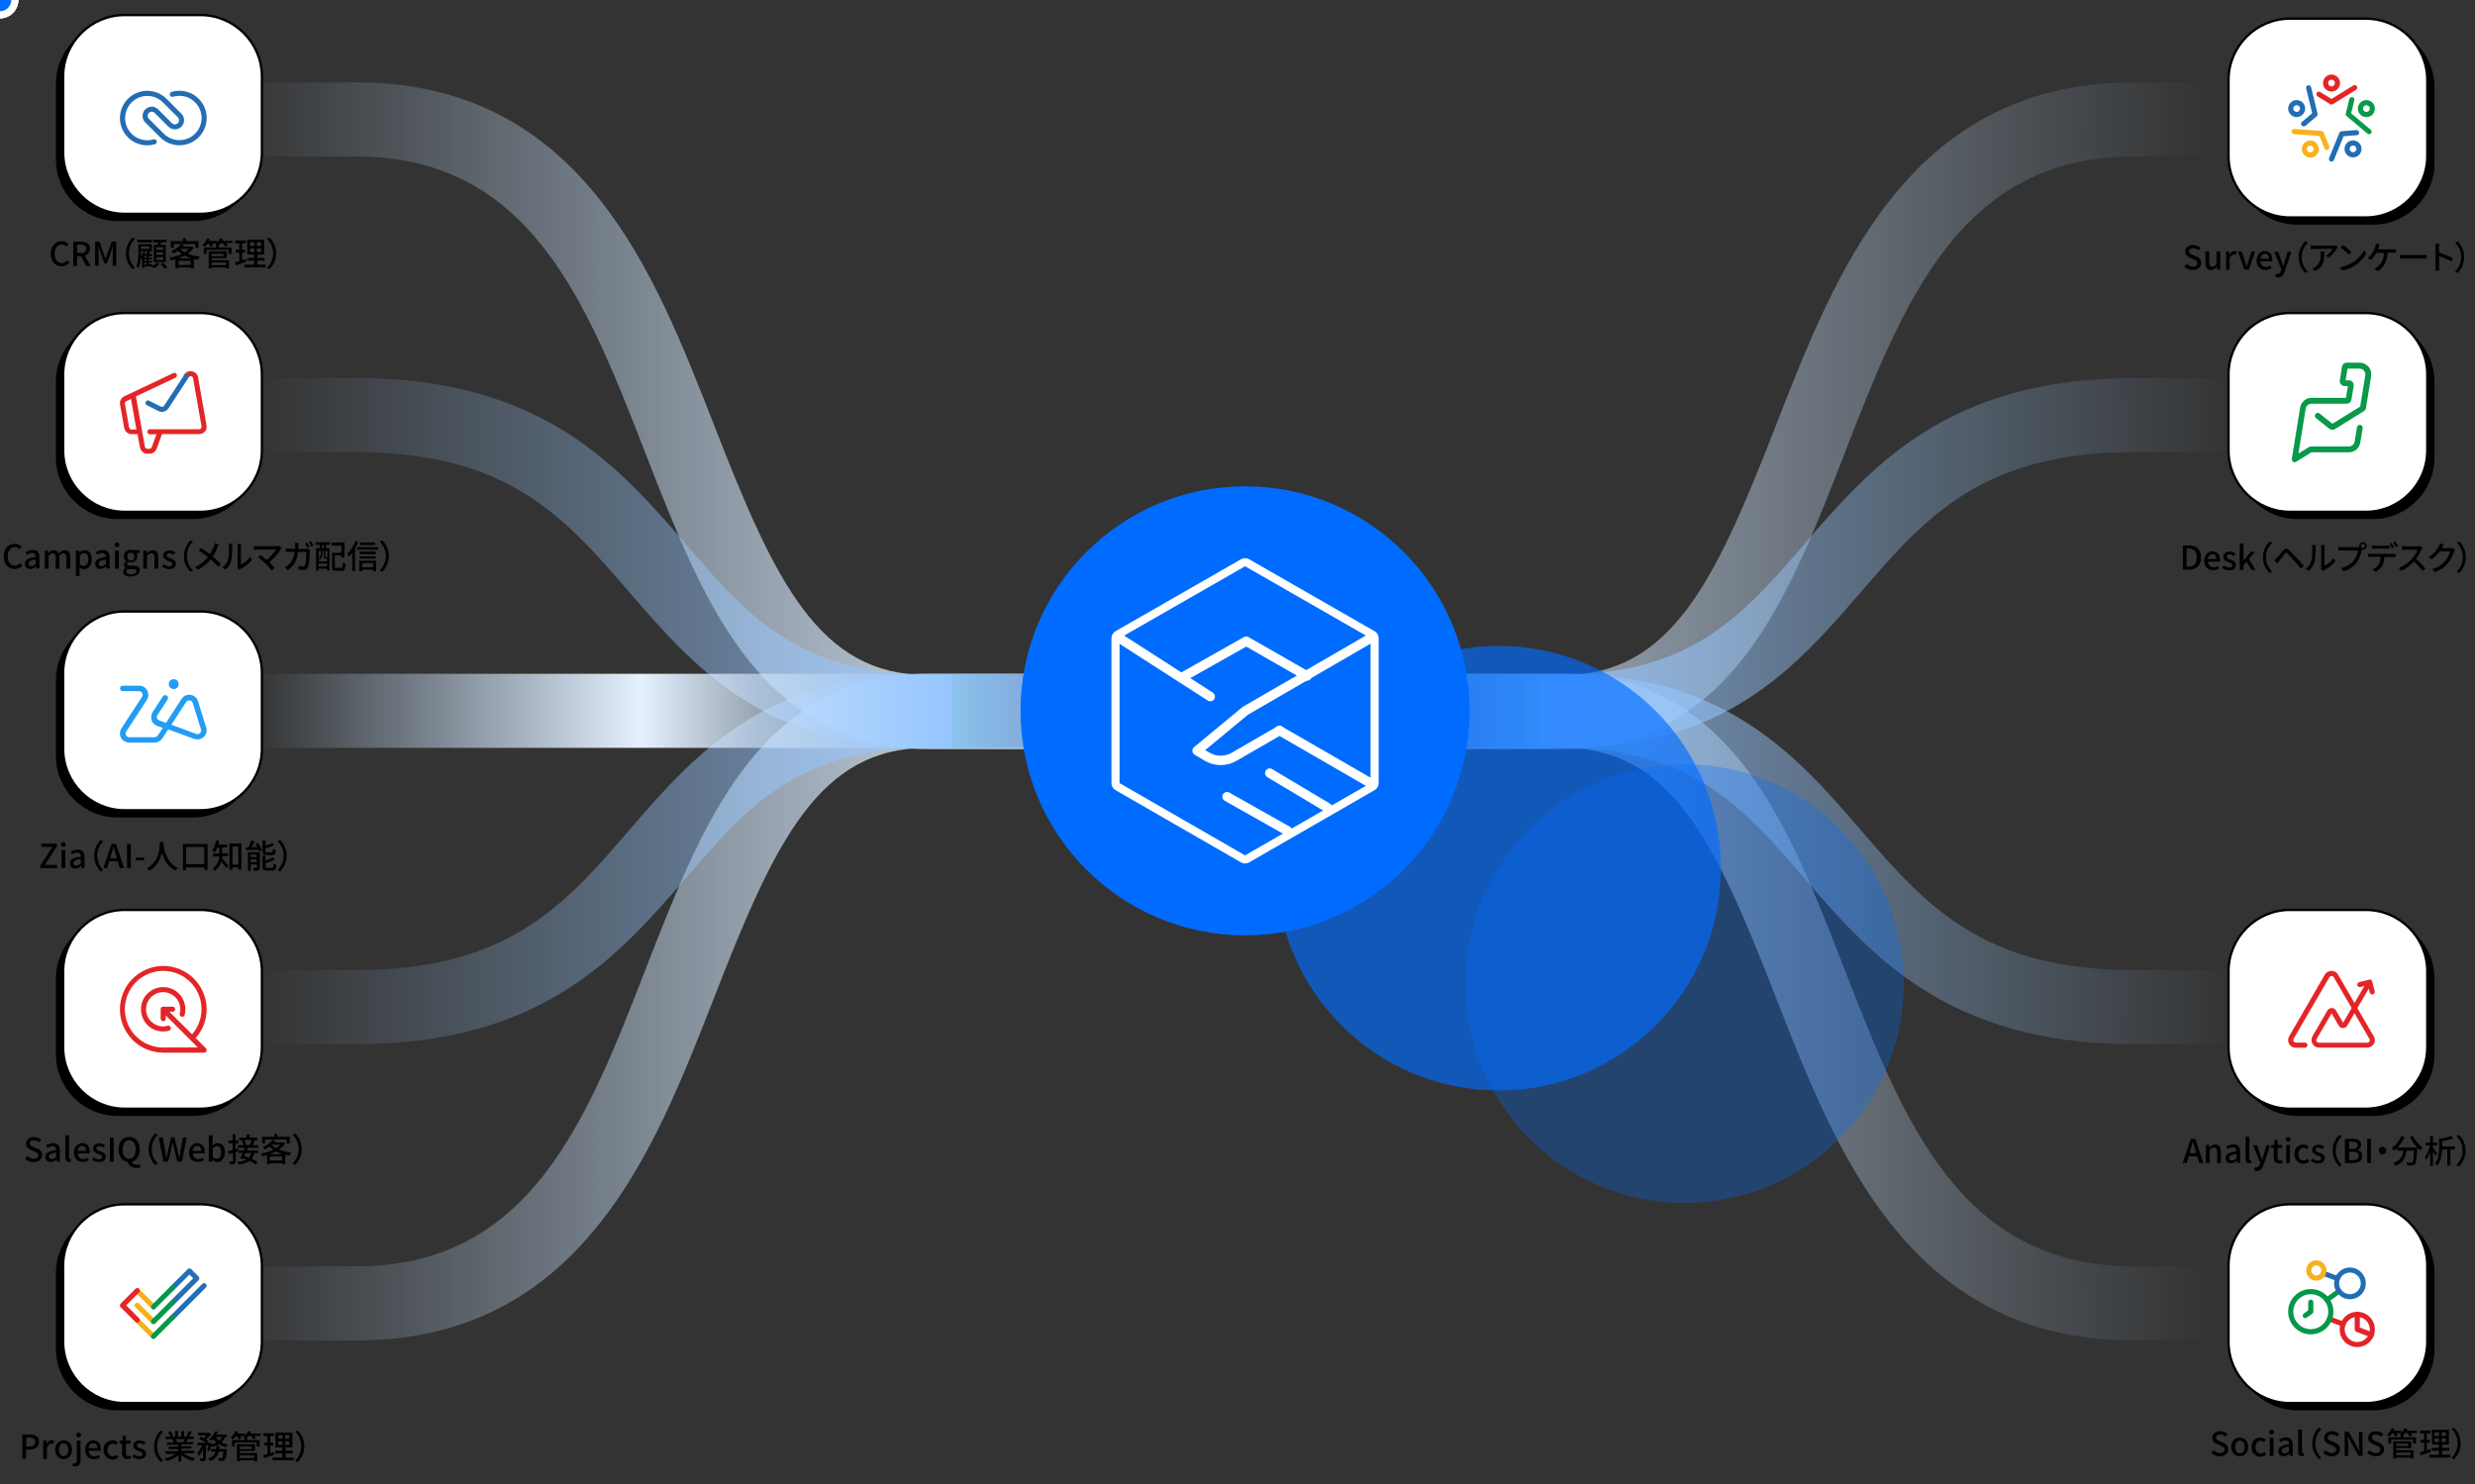 <svg xmlns="http://www.w3.org/2000/svg" xmlns:xlink="http://www.w3.org/1999/xlink" version="1.1" id="Layer_1" x="0px" y="0px" viewBox="0 0 1054 632" style="enable-background:new 0 0 1054 632;" xml:space="preserve">
<rect x="0" y="0" width="1054" height="632" fill="#333333" stroke="none"/>
<style type="text/css">
	.st0{fill:url(#SVGID_1_);}
	.st1{fill:url(#SVGID_00000109019653502941972400000003487751864484517549_);}
	.st2{fill:url(#SVGID_00000060744199179022940790000002848556124916189865_);}
	.st3{fill:url(#SVGID_00000008856127083493516330000009886997542926449053_);}
	.st4{opacity:0.16;fill:url(#SVGID_00000116949163523675632780000005604489447228513452_);enable-background:new    ;}
	.st5{opacity:0.16;fill:url(#SVGID_00000147189677502723953880000015388996408197595805_);enable-background:new    ;}
	.st6{fill:url(#SVGID_00000124151129106145583820000008734529784116127660_);}
	.st7{fill:#FFFFFF;stroke:#000000;stroke-miterlimit:10;}
	.st8{fill:#181818;}
	.st9{fill:#226DB4;}
	.st10{fill:#E42527;}
	.st11{fill:#229DF5;}
	.st12{fill:#F7B21B;}
	.st13{fill:#236EB4;}
	.st14{fill:#049949;}
	.st15{fill:#E32628;}
	.st16{fill:#089949;}
	.st17{fill:#E32327;}
	.st18{fill:#049849;}
	.st19{fill:#216DB3;}
	.st20{fill:#F8B11C;}
	.st21{fill:#E42528;}
	.st22{fill:#F9B21D;}
	.st23{fill:none;}
	.st25{opacity:0.3;fill:#006CFF;enable-background:new;animation: wave-circle 2s linear 0ms infinite forwards;transform-origin: center;transform: scale(0.85);}
	.st29 {opacity: 0.3;fill: #006CFF;transform: scale(1.16);animation: wave-circle2 2s linear 0.5s infinite forwards;transform-origin: center;transform: scale(.85);}
	.st24{opacity:0.3;fill:#006CFF;enable-background:new;animation: wave-circle1 2s linear 1s infinite forwards;transform-origin: center;transform: scale(0.74);}
	.st30{opacity:0.3;fill:#006CFF;enable-background:new;animation: wave-circle 2s linear 1.5s infinite forwards;transform-origin: center;transform: scale(0.85);}
	.st26{fill:#006CFF;}
	.st27{fill:#FFFFFF;}
	.st28{fill:none;stroke:#FFFFFF;stroke-width:4;stroke-linecap:round;stroke-linejoin:round;stroke-miterlimit:10;}
	.st34 {opacity:0.8;fill:#006CFF;stroke:#FFFFFF;stroke-width:3;stroke-miterlimit:10;}
	@keyframes wave-circle {
		0 {
			opacity: 0.3;
			transform: scale(0.8);
			}
		100% {
			opacity: 0;
			transform: scale(1.32);
			}
	}
	@keyframes wave-circle1 {
		0 {
			opacity: 0.3;
			transform: scale(0.7);
			}
		100% {
			opacity: 0;
			transform: scale(1.15);
			}
	}
	@keyframes wave-circle2 {
		0 {
			opacity: 0.3;
			transform: scale(0.8);
			}
		100% {
			opacity: 0;
			transform: scale(1.32);
			}
	}
</style>
<g>
	<g>
		
			<linearGradient id="SVGID_1_" gradientUnits="userSpaceOnUse" x1="-106.029" y1="5844.112" x2="1061.513" y2="5844.112" gradientTransform="matrix(1 0 0 1 -4.9 -5415.22)">
			<stop offset="0.18" style="stop-color:#BFDFFF;stop-opacity:0"/>
			<stop offset="0.5" style="stop-color:#E6F1FF"/>
			<stop offset="0.9" style="stop-color:#BFDFFF;stop-opacity:0"/>
		</linearGradient>
		<path class="st0" d="M665.599,318.484c46.003,0,64.8,39.826,90.298,105.282c13.407,34.305,27.208,69.662,49.421,97.528    c26.551,33.385,60.462,49.553,103.443,49.553h42.06v-31.546h-42.06c-74,0-98.054-61.645-123.421-126.97    c-12.092-31.151-23.528-60.462-40.615-83.595c-20.899-28.128-46.793-41.798-79.126-41.798H394.835    c-32.466,0-58.228,13.67-79.126,41.798c-17.087,23.134-28.523,52.576-40.615,83.595c-25.368,65.325-49.421,126.97-123.421,126.97    h-42.06v31.546h42.06c42.98,0,76.892-16.167,103.443-49.553c22.213-27.733,36.014-63.222,49.421-97.528    c25.499-65.457,44.295-105.282,90.298-105.282L665.599,318.484L665.599,318.484z"/>
			<linearGradient id="SVGID_00000084525456122531879350000000407574080467340708_" gradientUnits="userSpaceOnUse" x1="-106.029" y1="-3319.847" x2="1061.513" y2="-3319.847" gradientTransform="matrix(1 0 0 -1 -4.9 -3142.801)">
			<stop offset="0.18" style="stop-color:#BFDFFF;stop-opacity:0"/>
			<stop offset="0.5" style="stop-color:#E6F1FF"/>
			<stop offset="0.9" style="stop-color:#BFDFFF;stop-opacity:0"/>
		</linearGradient>
		<path style="fill:url(#SVGID_00000084525456122531879350000000407574080467340708_);" d="M665.599,287.454    c46.003,0,64.8-39.826,90.298-105.282c13.407-34.305,27.208-69.662,49.421-97.528c26.551-33.385,60.462-49.553,103.443-49.553    h42.06v31.546h-42.06c-74,0-98.054,61.645-123.421,126.97c-12.092,31.151-23.528,60.462-40.615,83.595    C723.826,305.33,697.932,319,665.599,319H394.835c-32.466,0-58.228-13.67-79.126-41.798    c-17.087-23.134-28.523-52.576-40.615-83.595c-25.368-65.325-49.421-126.97-123.421-126.97h-42.06V35.092h42.06    c42.98,0,76.892,16.167,103.443,49.553c22.213,27.733,36.014,63.222,49.421,97.528c25.499,65.457,44.295,105.282,90.298,105.282    L665.599,287.454L665.599,287.454z"/>
		<g>
			
				<linearGradient id="SVGID_00000049936249219731206480000015073112460760437413_" gradientUnits="userSpaceOnUse" x1="109.614" y1="5413.421" x2="950.819" y2="5413.421" gradientTransform="matrix(1 0 0 1 0 -5047.619)">
				<stop offset="0" style="stop-color:#AAD5FF;stop-opacity:0"/>
				<stop offset="0.5" style="stop-color:#85BBFF"/>
				<stop offset="1" style="stop-color:#AAD5FF;stop-opacity:0"/>
			</linearGradient>
			<path style="fill:url(#SVGID_00000049936249219731206480000015073112460760437413_);" d="M394.835,318.484     c-54.941,0-77.155,25.631-102.653,55.336c-28.785,33.254-61.251,70.846-140.508,70.846h-42.061V413.12h42.06     c64.8,0,88.853-27.733,116.586-59.936c26.814-31.019,57.176-66.245,126.575-66.245h270.764     c69.399,0,99.762,35.226,126.575,66.245c27.733,32.203,51.787,59.936,116.586,59.936h42.06v31.546h-42.06     c-79.258,0-111.723-37.592-140.508-70.846c-25.631-29.705-47.712-55.336-102.653-55.336H394.835z"/>
		</g>
		<g>
			
				<linearGradient id="SVGID_00000126291047289406736300000004931900092391422377_" gradientUnits="userSpaceOnUse" x1="109.614" y1="-3576.578" x2="950.819" y2="-3576.578" gradientTransform="matrix(1 0 0 -1 0 -3336.7)">
				<stop offset="0" style="stop-color:#AAD5FF;stop-opacity:0"/>
				<stop offset="0.5" style="stop-color:#85BBFF"/>
				<stop offset="1" style="stop-color:#AAD5FF;stop-opacity:0"/>
			</linearGradient>
			<path style="fill:url(#SVGID_00000126291047289406736300000004931900092391422377_);" d="M394.835,287.196     c-54.941,0-77.155-25.631-102.653-55.336c-28.785-33.254-61.251-70.846-140.508-70.846h-42.061v31.546h42.06     c64.8,0,88.853,27.733,116.586,59.936c26.814,31.019,57.176,66.245,126.575,66.245h270.764     c69.399,0,99.762-35.226,126.575-66.245c27.733-32.203,51.787-59.936,116.586-59.936h42.06v-31.546h-42.06     c-79.258,0-111.723,37.592-140.508,70.846c-25.631,29.705-47.712,55.336-102.653,55.336H394.835z"/>
		</g>
		<g>
			
				<linearGradient id="SVGID_00000006690416932978409230000013145467775560817547_" gradientUnits="userSpaceOnUse" x1="441.796" y1="5717.931" x2="410.25" y2="5717.931" gradientTransform="matrix(1 0 0 1 -4.9 -5415.22)">
				<stop offset="0" style="stop-color:#000000"/>
				<stop offset="1" style="stop-color:#52BD95"/>
			</linearGradient>
			
				<path style="opacity:0.16;fill:url(#SVGID_00000006690416932978409230000013145467775560817547_);enable-background:new    ;" d="     M405.35,286.938h31.546v31.546H405.35V286.938z"/>
			
				<linearGradient id="SVGID_00000055695879298171455670000002689205220789962419_" gradientUnits="userSpaceOnUse" x1="-16679.94" y1="-1278.608" x2="-16711.486" y2="-1278.608" gradientTransform="matrix(-1 0 0 -1 -16056.401 -975.896)">
				<stop offset="0" style="stop-color:#000000"/>
				<stop offset="1" style="stop-color:#52BD95"/>
			</linearGradient>
			
				<path style="opacity:0.16;fill:url(#SVGID_00000055695879298171455670000002689205220789962419_);enable-background:new    ;" d="     M623.539,286.938h31.546v31.546h-31.546V286.938z"/>
		</g>
	</g>
	<g>
		
			<linearGradient id="SVGID_00000075868600519827949340000006334076928245582490_" gradientUnits="userSpaceOnUse" x1="109.218" y1="5350.33" x2="436.5" y2="5350.33" gradientTransform="matrix(1 0 0 1 0 -5047.619)">
			<stop offset="0" style="stop-color:#BFDFFF;stop-opacity:0"/>
			<stop offset="0.5" style="stop-color:#E6F1FF"/>
			<stop offset="0.9" style="stop-color:#BFDFFF;stop-opacity:0"/>
			<stop offset="1" style="stop-color:#C2E0FF;stop-opacity:0.132"/>
		</linearGradient>
		<path style="fill:url(#SVGID_00000075868600519827949340000006334076928245582490_);" d="M109.217,286.938H436.5v31.546H109.217    V286.938z"/>
	</g>
	<g>
		<g>
			<path d="M82.294,94.136h-32.32c-14.391,0-26.164-11.774-26.164-26.164V35.651c0-14.391,11.774-26.164,26.164-26.164h32.32     c14.391,0,26.164,11.774,26.164,26.164v32.32C108.457,82.362,96.683,94.136,82.294,94.136z"/>
			<path class="st7" d="M85.372,91.058h-32.32c-14.391,0-26.164-11.774-26.164-26.164v-32.32c0-14.391,11.774-26.164,26.164-26.164     h32.32c14.391,0,26.164,11.774,26.164,26.164v32.32C111.536,79.284,99.762,91.058,85.372,91.058z"/>
		</g>
		<g style="transform: translate(-45px, -30px);">
			<path d="M66.6,138.1c0-3.4,2-5.4,4.7-5.4c1.3,0,2.3,0.6,2.9,1.3l-0.9,1c-0.5-0.5-1.2-0.9-2-0.9c-1.8,0-3,1.5-3,3.9     c0,2.5,1.1,4,3,4c1,0,1.7-0.4,2.3-1.1l0.9,1c-0.8,1-1.9,1.5-3.2,1.5C68.6,143.4,66.6,141.5,66.6,138.1z"/>
			<path d="M76.2,132.9h3.4c2.1,0,3.7,0.8,3.7,3c0,1.6-0.9,2.5-2.2,3l2.5,4.4h-1.8l-2.3-4.2h-1.7v4.2h-1.6V132.9z M79.4,137.8     c1.5,0,2.3-0.6,2.3-1.9c0-1.2-0.8-1.7-2.3-1.7h-1.6v3.5H79.4z"/>
			<path d="M85.4,132.9h1.9l1.9,5.2c0.2,0.7,0.4,1.4,0.7,2.1h0.1c0.2-0.7,0.4-1.4,0.7-2.1l1.9-5.2h1.9v10.3h-1.5v-5.1     c0-0.9,0.1-2.3,0.2-3.2h-0.1l-0.8,2.4l-1.8,4.9h-1l-1.8-4.9l-0.8-2.4h-0.1c0.1,0.9,0.2,2.3,0.2,3.2v5.1h-1.5V132.9z"/>
			<path d="M101.4,131.2l1.1,0.5c-1.5,1.6-2.6,3.6-2.6,6.2c0,2.6,1.1,4.6,2.6,6.2l-1.1,0.5c-1.6-1.6-2.8-3.9-2.8-6.7     C98.7,135.1,99.8,132.8,101.4,131.2z"/>
			<path d="M110,143.3c0.7-0.4,1.4-1,1.8-1.5l1.1,0.6c-0.6,0.7-1.6,1.5-2.4,1.9c-0.2-0.2-0.6-0.6-0.8-0.8l0,0h-3.2v0.6h-1v-4     c-0.1,0.1-0.2,0.2-0.2,0.3c-0.1-0.1-0.2-0.2-0.4-0.4c-0.1,1.4-0.4,3-0.9,4.1c-0.2-0.2-0.7-0.6-0.9-0.7c0.7-1.7,0.8-4.1,0.8-5.9     V134h5.8v3h-1.7l1,0.3c-0.2,0.3-0.3,0.6-0.4,0.9h1.3v0.9h-1.5v0.7h1.4v0.7h-1.4v0.7h1.4v0.7h-1.4v0.7h1.6V143.3z M109.7,133.2     h-6.2v-1.1h6.2V133.2z M105,137.6c0,0.5,0,1.1,0,1.6c0.4-0.6,0.8-1.4,1.1-2.3h-1V137.6z M105,134.9v1.1h3.5v-1.1H105z      M106.9,137.2c-0.1,0.3-0.2,0.7-0.4,1h0.9c0.2-0.4,0.3-0.8,0.4-1.2h-1.7L106.9,137.2z M107.5,139h-1v0.7h1V139z M107.5,140.5h-1     v0.7h1V140.5z M106.4,142.7h1v-0.7h-1V142.7z M112.2,134.3c0.1-0.4,0.1-0.8,0.2-1.1h-2.2v-1.1h5.7v1.1h-2.3     c-0.1,0.4-0.2,0.8-0.3,1.1h2.3v7.3h-5.1v-7.3H112.2z M114.5,135.3h-2.9v1.1h2.9V135.3z M114.5,137.4h-2.9v1.1h2.9V137.4z      M114.5,139.5h-2.9v1.2h2.9V139.5z M114.4,141.9c0.6,0.5,1.4,1.3,1.8,1.8l-1,0.7c-0.4-0.5-1.1-1.3-1.8-1.8L114.4,141.9z"/>
			<path d="M127.5,135.4c-0.6,1-1.5,1.9-2.6,2.6c1.5,0.6,3.3,1.1,5.2,1.3c-0.3,0.3-0.6,0.9-0.8,1.3c-0.6-0.1-1.1-0.2-1.7-0.3v4h-1.3     v-0.4H121v0.4h-1.3v-3.9c-0.7,0.2-1.3,0.4-2,0.5c-0.1-0.3-0.4-0.9-0.6-1.1c1.8-0.3,3.7-0.9,5.3-1.6c-0.6-0.4-1.1-0.9-1.6-1.4     c-0.6,0.4-1.2,0.8-2,1.2c-0.2-0.3-0.6-0.8-0.9-1c1.9-0.8,3.3-1.9,4-3l1.4,0.3c-0.2,0.2-0.4,0.5-0.5,0.7h3.6l0.2-0.1L127.5,135.4z      M119,135.5h-1.3v-2.8h5.2v-1.2h1.3v1.2h5.3v2.8h-1.3v-1.6H119V135.5z M126.5,140c-1-0.3-2-0.7-2.9-1.1c-0.8,0.4-1.7,0.8-2.6,1.1     H126.5z M126.2,142.8v-1.7H121v1.7H126.2z M121.7,136c0.5,0.5,1.2,1,1.9,1.5c0.7-0.5,1.4-1,1.9-1.5L121.7,136L121.7,136z"/>
			<path d="M144,133.5h-2.7c0.3,0.4,0.5,0.7,0.7,1.1l-1.2,0.4c-0.1-0.4-0.5-0.9-0.9-1.4h-1c-0.2,0.3-0.4,0.5-0.7,0.8h0v1h5.4v2.7     h-1.3v-1.7H133v1.7h-1.2v-2.7h5.2v-1h0.1c-0.2-0.1-0.3-0.2-0.4-0.2c0.2-0.2,0.4-0.4,0.7-0.5h-2.1c0.2,0.4,0.4,0.8,0.5,1l-1.2,0.4     c-0.1-0.4-0.4-0.9-0.7-1.4h-0.4c-0.4,0.5-0.8,1-1.2,1.4c-0.3-0.2-0.8-0.5-1.1-0.7c0.8-0.7,1.6-1.8,2-2.9l1.2,0.3     c-0.1,0.3-0.2,0.5-0.4,0.8h3.4v0.9c0.5-0.6,1-1.3,1.3-2l1.3,0.3c-0.1,0.3-0.3,0.5-0.4,0.8h4.4V133.5z M135.1,140.8h7.4v3.5h-1.3     v-0.4h-6.1v0.4h-1.2v-7.3h7.7v2.9h-6.4V140.8z M135.1,138.1v1h5.1v-1H135.1z M135.1,141.8v1.1h6.1v-1.1H135.1z"/>
			<path d="M149.8,141.5c-1.5,0.5-3.2,1.1-4.4,1.5l-0.3-1.3c0.5-0.1,1.1-0.3,1.8-0.5v-3.6h-1.5v-1.2h1.5v-2.8h-1.7v-1.2h4.5v1.2     h-1.6v2.8h1.3v1.2h-1.3v3.2c0.5-0.2,1-0.3,1.5-0.5L149.8,141.5z M158.1,142.7v1.2h-9v-1.2h4.1V141h-3v-1.2h3v-1.4h-2.9v-6.3h7.2     v6.3h-2.9v1.4h3.1v1.2h-3.1v1.7H158.1z M151.5,134.7h1.8v-1.5h-1.8V134.7z M151.5,137.3h1.8v-1.5h-1.8V137.3z M156.2,133.2h-1.8     v1.5h1.8V133.2z M156.2,135.8h-1.8v1.5h1.8V135.8z"/>
			<path d="M159.8,144.6l-1.1-0.5c1.5-1.6,2.6-3.6,2.6-6.2c0-2.6-1.1-4.6-2.6-6.2l1.1-0.5c1.6,1.6,2.8,3.9,2.8,6.7     C162.6,140.7,161.4,143,159.8,144.6z"/>
		</g>
		<path class="st9" d="M76.417,61.864c-3.056,0.006-5.99-1.197-8.163-3.345l-6.378-6.378c-0.737-0.737-1.162-1.729-1.162-2.778    s0.425-2.041,1.162-2.778c0.73-0.728,1.719-1.136,2.75-1.134c1.038-0.01,2.034,0.411,2.75,1.163l5.839,5.839    c0.692,0.681,1.802,0.681,2.494,0c0.34-0.34,0.511-0.765,0.538-1.247c0-0.482-0.17-0.907-0.511-1.247l-6.378-6.378    c-1.764-1.748-4.149-2.727-6.633-2.721h-0.028c-2.531-0.007-4.957,1.017-6.718,2.835c-1.786,1.814-2.721,4.224-2.693,6.803    c0.051,2.47,1.069,4.821,2.835,6.548c1.786,1.729,4.111,2.693,6.605,2.693c0.907,0,1.814-0.141,2.664-0.397    c0.567-0.17,1.163,0.17,1.333,0.737c0.17,0.567-0.17,1.163-0.737,1.333c-1.068,0.315-2.175,0.477-3.288,0.482    c-3.062,0-5.953-1.19-8.136-3.316c-2.183-2.154-3.402-4.989-3.487-8.05c-0.031-1.572,0.258-3.135,0.85-4.592    c0.564-1.408,1.402-2.689,2.466-3.77c1.061-1.082,2.322-1.949,3.713-2.551c1.441-0.622,2.994-0.941,4.563-0.936h0.028    c3.056-0.006,5.99,1.197,8.163,3.345l6.378,6.378c0.737,0.737,1.163,1.729,1.163,2.778s-0.425,2.041-1.163,2.778    c-1.531,1.502-4.025,1.502-5.528-0.028l-5.839-5.839c-0.681-0.681-1.785-0.681-2.466,0c-0.34,0.34-0.511,0.765-0.511,1.247    c0,0.482,0.17,0.907,0.511,1.247l6.378,6.378c1.764,1.748,4.149,2.727,6.633,2.721c2.523,0,4.876-0.992,6.661-2.75    c1.786-1.786,2.778-4.138,2.778-6.661c0.003-2.511-0.997-4.919-2.778-6.689c-1.762-1.776-4.159-2.775-6.661-2.778    c-0.793,0-1.587,0.113-2.381,0.312l-0.34,0.085c-0.558,0.172-1.151-0.142-1.322-0.7c-0.004-0.012-0.007-0.025-0.011-0.037    c-0.17-0.595,0.141-1.163,0.737-1.333c0.141-0.028,0.284-0.085,0.397-0.113c0.953-0.251,1.935-0.375,2.92-0.368    c1.559,0,3.089,0.312,4.507,0.907c1.389,0.595,2.608,1.417,3.685,2.494s1.899,2.296,2.494,3.685    c0.595,1.446,0.907,2.948,0.907,4.507c0,3.089-1.219,6.01-3.402,8.192C82.427,60.674,79.508,61.864,76.417,61.864L76.417,61.864z"/>
	</g>
	<g>
		<g>
			<path d="M82.294,475.225h-32.32c-14.391,0-26.164-11.774-26.164-26.164v-32.32c0-14.391,11.774-26.164,26.164-26.164h32.32     c14.391,0,26.164,11.774,26.164,26.164v32.32C108.457,463.451,96.683,475.225,82.294,475.225z"/>
			<path class="st7" d="M85.372,472.148h-32.32c-14.391,0-26.164-11.774-26.164-26.164v-32.32c0-14.391,11.774-26.164,26.164-26.164     h32.32c14.391,0,26.164,11.774,26.164,26.164v32.32C111.536,460.374,99.762,472.148,85.372,472.148z"/>
		</g>
		<g>
			<path class="st10" d="M87.664,446.4l-4.338-4.338c1.332-1.503,2.405-3.221,3.221-5.068c0.945-2.276,1.46-4.682,1.46-7.172     c0-2.491-0.473-4.896-1.46-7.172c-0.945-2.187-2.284-4.182-3.951-5.884c-1.687-1.686-3.685-3.027-5.884-3.951     c-2.276-0.945-4.682-1.46-7.172-1.46c-2.491,0-4.896,0.473-7.172,1.46c-2.187,0.945-4.182,2.284-5.884,3.951     c-1.718,1.675-3.007,3.651-3.951,5.884c-0.945,2.276-1.46,4.682-1.46,7.172c0,2.491,0.473,4.896,1.46,7.172     c0.945,2.187,2.284,4.182,3.951,5.884c1.675,1.718,3.651,3.007,5.884,3.951c2.276,0.945,4.682,1.46,7.172,1.46h17.395     c0.43,0,0.816-0.258,0.988-0.687C88.051,447.184,87.953,446.728,87.664,446.4L87.664,446.4z M69.495,446.099     c-2.191,0-4.338-0.43-6.357-1.289c-1.941-0.812-3.706-1.994-5.197-3.479c-1.494-1.483-2.677-3.25-3.479-5.197     c-0.859-2.019-1.289-4.124-1.289-6.357s0.43-4.338,1.289-6.357c0.812-1.941,1.994-3.706,3.479-5.197     c1.483-1.495,3.25-2.677,5.197-3.479c2.009-0.859,4.172-1.297,6.357-1.289c2.191,0,4.338,0.43,6.357,1.289     c1.941,0.812,3.706,1.994,5.197,3.479c1.495,1.483,2.677,3.25,3.479,5.197c0.859,2.009,1.297,4.172,1.289,6.357     c0,2.191-0.43,4.338-1.289,6.313c-0.687,1.59-1.59,3.092-2.749,4.381l-9.664-9.621h1.417c0.601,0,1.074-0.473,1.074-1.074     c0-0.601-0.473-1.074-1.074-1.074h-4.037c-0.301,0-0.558,0.086-0.773,0.301c-0.258,0.258-0.343,0.601-0.301,0.945v3.866     c0,0.601,0.473,1.074,1.074,1.074c0.601,0,1.074-0.473,1.074-1.074v-1.417l13.658,13.658     C84.227,446.055,69.495,446.099,69.495,446.099z"/>
			<path class="st10" d="M69.495,437.123c-3.994,0-7.302-3.265-7.302-7.302c-0.003-4.03,3.262-7.299,7.292-7.302     c0.003,0,0.007,0,0.01,0c3.994,0,7.302,3.265,7.302,7.302c0,0.644-0.086,1.245-0.258,1.847c-0.172,0.558,0.172,1.16,0.773,1.332     c0.558,0.172,1.16-0.172,1.332-0.773c0.215-0.773,0.301-1.59,0.301-2.405c0-2.534-0.988-4.896-2.749-6.701     c-1.804-1.804-4.166-2.749-6.701-2.749c-2.535,0-4.896,0.988-6.701,2.749c-1.804,1.804-2.749,4.166-2.749,6.701     s0.988,4.896,2.749,6.701c1.804,1.804,4.166,2.749,6.701,2.749c0.859,0,1.675-0.129,2.491-0.343     c0.561-0.18,0.895-0.756,0.773-1.332c-0.18-0.561-0.756-0.895-1.332-0.773C70.784,436.994,70.14,437.123,69.495,437.123z"/>
		</g>
		<g style="&#10;    transform: translate(-45px, -28px);&#10;">
			<path d="M55.7,521.4l1-1.1c0.7,0.7,1.8,1.2,2.7,1.2c1.2,0,1.9-0.6,1.9-1.5c0-0.9-0.7-1.2-1.7-1.7l-1.4-0.6     c-1-0.4-2.1-1.2-2.1-2.7c0-1.6,1.4-2.8,3.4-2.8c1.2,0,2.3,0.5,3.1,1.3l-0.9,1c-0.6-0.6-1.4-0.9-2.3-0.9c-1.1,0-1.7,0.5-1.7,1.3     c0,0.9,0.8,1.2,1.7,1.6l1.4,0.6c1.2,0.5,2.1,1.3,2.1,2.8c0,1.7-1.4,3-3.6,3C57.9,522.9,56.6,522.3,55.7,521.4z"/>
			<path d="M64.3,520.7c0-1.7,1.4-2.5,4.6-2.9c0-0.9-0.3-1.7-1.5-1.7c-0.8,0-1.6,0.4-2.2,0.8l-0.6-1.1c0.8-0.5,1.9-1,3.1-1     c1.9,0,2.8,1.2,2.8,3.3v4.6h-1.3l-0.1-0.9H69c-0.7,0.6-1.5,1.1-2.5,1.1C65.3,522.9,64.3,522,64.3,520.7z M68.9,520.7v-1.9     c-2.3,0.3-3.1,0.9-3.1,1.7c0,0.8,0.5,1.1,1.2,1.1C67.8,521.6,68.3,521.3,68.9,520.7z"/>
			<path d="M72.8,520.9v-9.4h1.6v9.4c0,0.4,0.2,0.6,0.4,0.6c0.1,0,0.1,0,0.3,0l0.2,1.2c-0.2,0.1-0.5,0.1-0.9,0.1     C73.3,522.9,72.8,522.1,72.8,520.9z"/>
			<path d="M76.5,518.8c0-2.5,1.7-4,3.5-4c2,0,3.2,1.5,3.2,3.6c0,0.3,0,0.6-0.1,0.8h-5c0.1,1.5,1,2.4,2.4,2.4c0.7,0,1.3-0.2,1.8-0.6     l0.6,1c-0.7,0.5-1.6,0.8-2.6,0.8C78.1,522.9,76.5,521.4,76.5,518.8z M81.7,518.1c0-1.3-0.6-2.1-1.7-2.1c-1,0-1.8,0.7-2,2.1H81.7z     "/>
			<path d="M84.1,521.8l0.8-1c0.7,0.5,1.4,0.9,2.2,0.9c0.9,0,1.4-0.4,1.4-1c0-0.7-0.9-1-1.7-1.3c-1-0.4-2.2-0.9-2.2-2.2     c0-1.3,1-2.3,2.7-2.3c1,0,1.9,0.4,2.5,0.9l-0.8,1c-0.5-0.4-1.1-0.7-1.7-0.7c-0.9,0-1.2,0.4-1.2,1c0,0.7,0.8,0.9,1.6,1.2     c1.1,0.4,2.3,0.9,2.3,2.3c0,1.3-1,2.3-2.9,2.3C85.9,522.9,84.9,522.4,84.1,521.8z"/>
			<path d="M91.8,512.4h1.6v10.3h-1.6V512.4z"/>
			<path d="M99.2,522.8c-2.2-0.4-3.7-2.3-3.7-5.3c0-3.3,1.8-5.3,4.5-5.3s4.5,2,4.5,5.3c0,2.9-1.4,4.8-3.5,5.3     c0.5,0.9,1.4,1.3,2.5,1.3c0.4,0,0.8-0.1,1.1-0.2l0.3,1.2c-0.3,0.2-0.9,0.3-1.6,0.3C101.2,525.4,99.9,524.3,99.2,522.8z      M102.8,517.5c0-2.4-1.1-3.9-2.8-3.9s-2.8,1.5-2.8,3.9c0,2.5,1.1,4,2.8,4S102.8,520,102.8,517.5z"/>
			<path d="M111.1,510.7l1.1,0.5c-1.5,1.6-2.6,3.6-2.6,6.2s1.1,4.6,2.6,6.2l-1.1,0.5c-1.6-1.6-2.8-3.9-2.8-6.7     S109.5,512.3,111.1,510.7z"/>
			<path d="M112.6,512.4h1.7l1,5.4c0.2,1.1,0.4,2.2,0.5,3.3h0.1c0.2-1.1,0.5-2.2,0.7-3.3l1.3-5.4h1.4l1.3,5.4     c0.2,1.1,0.5,2.2,0.7,3.3h0.1c0.2-1.1,0.4-2.2,0.5-3.3l1-5.4h1.6l-2,10.3h-2l-1.4-5.7c-0.2-0.8-0.3-1.6-0.5-2.4h-0.1     c-0.2,0.8-0.3,1.6-0.5,2.4l-1.4,5.7h-2L112.6,512.4z"/>
			<path d="M125.5,518.8c0-2.5,1.7-4,3.5-4c2,0,3.2,1.5,3.2,3.6c0,0.3,0,0.6-0.1,0.8h-5c0.1,1.5,1.1,2.4,2.4,2.4     c0.7,0,1.3-0.2,1.8-0.6l0.6,1c-0.7,0.5-1.6,0.8-2.6,0.8C127.1,522.9,125.5,521.4,125.5,518.8z M130.7,518.1     c0-1.3-0.6-2.1-1.7-2.1c-1,0-1.8,0.7-2,2.1H130.7z"/>
			<path d="M135.4,521.9L135.4,521.9l-0.2,0.8h-1.3v-11.2h1.6v3l-0.1,1.3c0.7-0.6,1.5-1,2.3-1c1.9,0,3.1,1.6,3.1,3.9     c0,2.6-1.6,4.2-3.3,4.2C136.8,522.9,136,522.5,135.4,521.9z M139.2,518.7c0-1.6-0.5-2.6-1.8-2.6c-0.6,0-1.2,0.3-1.8,0.9v3.8     c0.6,0.5,1.2,0.7,1.7,0.7C138.3,521.5,139.2,520.6,139.2,518.7z"/>
			<path d="M150.7,516.7c-0.2,0.4-0.4,0.8-0.6,1.2h4.8v1.1h-1.6c-0.2,1-0.6,1.8-1.1,2.5c1,0.4,1.9,0.9,2.5,1.4l-0.8,1     c-0.6-0.5-1.6-1-2.6-1.5c-1.1,0.8-2.6,1.2-4.7,1.5c-0.1-0.4-0.3-0.8-0.5-1.1c1.7-0.2,3-0.5,4-1c-0.5-0.2-1-0.4-1.5-0.5l-0.2,0.3     l-1.1-0.4c0.3-0.6,0.7-1.4,1.1-2.2h-1.9v-0.8c-0.4,0.1-0.8,0.2-1.1,0.4v3.7c0,0.7-0.1,1.1-0.5,1.3c-0.4,0.2-1,0.3-1.9,0.3     c0-0.3-0.2-0.9-0.4-1.3c0.6,0,1.2,0,1.3,0c0.2,0,0.3-0.1,0.3-0.3V519l-1.8,0.5l-0.3-1.3c0.6-0.1,1.3-0.3,2-0.5v-2.8h-1.8v-1.2     h1.8V511h1.2v2.7h1.2v1.2h-1.2v2.5l1.2-0.3l0.1,0.9h2.2c0.2-0.4,0.4-0.8,0.5-1.2h-3v-1.1h2.3c-0.1-0.6-0.3-1.4-0.5-2l0.5-0.1     h-1.8v-1.1h3.2v-1.4h1.3v1.4h3.3v1.1h-1.2c-0.3,0.7-0.5,1.5-0.8,2.1h2.4v1.1H150.7z M149.6,519c-0.2,0.4-0.4,0.9-0.6,1.3     c0.6,0.2,1.3,0.4,2,0.7c0.5-0.5,0.8-1.2,1-2H149.6z M149.2,513.5c0.3,0.7,0.5,1.5,0.5,2l-0.2,0.1h1.9c0.2-0.6,0.5-1.4,0.7-2.1     H149.2z"/>
			<path d="M166.4,514.9c-0.6,1-1.5,1.9-2.6,2.6c1.5,0.6,3.3,1.1,5.2,1.3c-0.3,0.3-0.6,0.9-0.8,1.3c-0.6-0.1-1.1-0.2-1.7-0.3v4h-1.3     v-0.4h-5.2v0.4h-1.3v-3.9c-0.7,0.2-1.3,0.4-2,0.5c-0.1-0.3-0.4-0.9-0.6-1.1c1.8-0.3,3.7-0.9,5.3-1.6c-0.6-0.4-1.1-0.9-1.6-1.4     c-0.6,0.4-1.2,0.8-2,1.2c-0.2-0.3-0.6-0.8-0.9-1c1.9-0.8,3.3-1.9,4-3l1.4,0.3c-0.2,0.2-0.4,0.5-0.5,0.7h3.6l0.2-0.1L166.4,514.9z      M157.9,514.9h-1.3v-2.8h5.2v-1.2h1.3v1.2h5.3v2.8h-1.3v-1.6h-9.2V514.9z M165.4,519.5c-1-0.3-2-0.7-2.9-1.1     c-0.8,0.4-1.7,0.8-2.6,1.1H165.4z M165.1,522.2v-1.7h-5.2v1.7H165.1z M160.6,515.5c0.5,0.5,1.2,1,1.9,1.5c0.7-0.5,1.4-1,1.9-1.5     L160.6,515.5L160.6,515.5z"/>
			<path d="M170.7,524.1l-1.1-0.5c1.5-1.6,2.6-3.6,2.6-6.2s-1-4.6-2.6-6.2l1.1-0.5c1.6,1.6,2.8,3.9,2.8,6.7S172.3,522.5,170.7,524.1     z"/>
		</g>
	</g>
	<g>
		<g>
			<path d="M82.294,348.132h-32.32c-14.391,0-26.164-11.774-26.164-26.164v-32.32c0-14.391,11.774-26.164,26.164-26.164h32.32     c14.391,0,26.164,11.774,26.164,26.164v32.319C108.457,336.358,96.683,348.132,82.294,348.132z"/>
			<path class="st7" d="M85.372,345.054h-32.32c-14.391,0-26.164-11.774-26.164-26.164v-32.32c0-14.391,11.774-26.164,26.164-26.164     h32.32c14.391,0,26.164,11.774,26.164,26.164v32.32C111.536,333.28,99.762,345.054,85.372,345.054z"/>
		</g>
		<g style="&#10;    transform: translate(-45px, -28px);&#10;">
			<path d="M62.1,396.7l5.2-8h-4.7v-1.4h6.7v1l-5.2,8h5.2v1.4h-7.2V396.7z"/>
			<path d="M71,387.6c0-0.6,0.4-1,1-1s1,0.4,1,1c0,0.6-0.4,1-1,1S71,388.2,71,387.6z M71.2,390h1.6v7.7h-1.6V390z"/>
			<path d="M74.8,395.7c0-1.7,1.4-2.5,4.6-2.9c0-0.9-0.3-1.7-1.5-1.7c-0.8,0-1.6,0.4-2.2,0.8l-0.6-1.1c0.8-0.5,1.9-1,3.1-1     c1.9,0,2.8,1.2,2.8,3.3v4.6h-1.3l-0.1-0.9h-0.1c-0.7,0.6-1.5,1.1-2.5,1.1C75.7,397.9,74.8,397,74.8,395.7z M79.4,395.7v-1.9     c-2.3,0.3-3.1,0.9-3.1,1.7c0,0.8,0.5,1.1,1.2,1.1C78.2,396.6,78.7,396.3,79.4,395.7z"/>
			<path d="M87.9,385.7l1.1,0.5c-1.5,1.6-2.6,3.6-2.6,6.2c0,2.6,1.1,4.6,2.6,6.2l-1.1,0.5c-1.6-1.6-2.8-3.9-2.8-6.7     C85.1,389.6,86.3,387.3,87.9,385.7z"/>
			<path d="M92.5,387.4h1.9l3.4,10.3H96l-0.9-2.9h-3.6l-0.9,2.9H89L92.5,387.4z M92,393.5h2.8l-0.4-1.4c-0.4-1.1-0.7-2.3-1-3.4h-0.1     c-0.3,1.2-0.6,2.3-1,3.4L92,393.5z"/>
			<path d="M99.1,387.4h1.6v10.3h-1.6V387.4z"/>
			<path d="M102.7,393.2h3.7v1.2h-3.7V393.2z"/>
			<path d="M114.6,386.3c0,0.2,0,0.4,0,0.7c0.1,1.9,0.9,8.2,6.1,10.6c-0.4,0.3-0.8,0.7-1,1.1c-3.4-1.6-4.9-4.8-5.7-7.5     c-0.7,2.7-2.1,5.7-5.4,7.6c-0.2-0.3-0.7-0.7-1.1-1c5.6-3,5.5-9.5,5.6-11.3H114.6z"/>
			<path d="M133.4,387.4v11.1H132v-1.1h-7.8v1.2h-1.3v-11.2H133.4z M132,396v-7.3h-7.8v7.3H132z"/>
			<path d="M139.7,392.8c0,0.3-0.1,0.5-0.1,0.8c0.7,0.7,2.3,2.5,2.7,3l-0.9,1.1c-0.5-0.7-1.4-1.9-2.1-2.8c-0.5,1.4-1.3,2.8-2.8,3.9     c-0.2-0.3-0.7-0.8-0.9-1c2-1.4,2.6-3.3,2.8-5.1h-2.7v-1.2h2.7v-0.4V389h-0.9c-0.3,0.8-0.7,1.5-1,2c-0.2-0.2-0.8-0.6-1.1-0.8     c0.8-1,1.3-2.7,1.7-4.3l1.2,0.2c-0.1,0.5-0.2,1.1-0.4,1.6h3.8v1.2h-2.1v2.1c0,0.1,0,0.3,0,0.4h2.5v1.2H139.7z M147.8,387.2v11.1     h-1.3v-0.9h-2.5v1h-1.3v-11.2H147.8z M146.5,396.2v-7.7h-2.5v7.7H146.5z"/>
			<path d="M154.8,386.9c0.7,1,1.5,2.3,1.8,3.2l-1.2,0.5c-0.1-0.2-0.2-0.5-0.3-0.8c-1.9,0.1-3.9,0.2-5.3,0.3l-0.1-1.2     c0.3,0,0.7,0,1.1,0c0.4-0.9,0.9-2,1.2-2.9l1.4,0.3c-0.4,0.8-0.8,1.7-1.2,2.5l2.4-0.1c-0.3-0.4-0.5-0.9-0.8-1.3L154.8,386.9z      M155.6,397.4c0,0.6-0.1,1-0.5,1.2c-0.4,0.2-1.1,0.2-1.9,0.2c-0.1-0.3-0.3-0.8-0.4-1.2c0.6,0,1.2,0,1.4,0c0.2,0,0.2-0.1,0.2-0.2     v-1.3h-2.6v2.7h-1.2v-7.9h5.1V397.4z M151.7,392v1h2.6v-1H151.7z M154.3,395.1V394h-2.6v1.1H154.3z M158.6,392.1     c-1.5,0-1.8-0.4-1.8-1.7V386h1.3v2.2c1.1-0.4,2.2-0.8,2.9-1.2l0.8,0.9c-1.1,0.5-2.5,1-3.8,1.4v1.2c0,0.5,0.1,0.5,0.7,0.5h1.9     c0.5,0,0.6-0.2,0.6-1.5c0.3,0.2,0.8,0.4,1.2,0.5c-0.1,1.8-0.5,2.2-1.7,2.2H158.6z M160.8,397.6c0.5,0,0.6-0.3,0.7-1.8     c0.3,0.2,0.8,0.4,1.2,0.5c-0.2,1.9-0.5,2.4-1.8,2.4h-2.3c-1.5,0-1.8-0.4-1.8-1.7v-4.6h1.3v2.1c1.1-0.4,2.3-0.9,3.1-1.4l0.8,1     c-1.1,0.6-2.6,1.1-3.9,1.5v1.4c0,0.5,0.1,0.6,0.7,0.6H160.8z"/>
			<path d="M164.3,399.1l-1.1-0.5c1.5-1.6,2.6-3.6,2.6-6.2c0-2.6-1.1-4.6-2.6-6.2l1.1-0.5c1.6,1.6,2.8,3.9,2.8,6.7     C167,395.2,165.9,397.5,164.3,399.1z"/>
		</g>
		<g>
			<path class="st11" d="M87.83,309.88l-3.512-11.276c-0.493-1.479-1.725-2.526-3.204-2.711c-1.54-0.185-3.02,0.493-3.82,1.787     l-6.593,10.167l-2.65-0.986h-0.122c-0.493-0.123-0.862-0.493-1.048-0.925c-0.189-0.472-0.119-1.009,0.185-1.417l4.313-6.655     c0.37-0.555,0.185-1.294-0.37-1.664s-1.294-0.185-1.664,0.37l-4.313,6.655c-0.693,1.059-0.853,2.381-0.431,3.574     c0.431,1.17,1.356,2.034,2.588,2.403l2.157,0.801l-2.157,3.204c-0.308,0.431-0.801,0.739-1.294,0.739H55.049     c-0.555,0-1.109-0.308-1.356-0.801c-0.258-0.509-0.235-1.115,0.061-1.603l8.75-13.433c0.796-1.221,0.867-2.778,0.185-4.067     c-0.678-1.294-1.972-2.034-3.451-2.034h-6.963c-0.646,0-1.17,0.524-1.17,1.17l0,0c0,0.616,0.555,1.17,1.17,1.17h6.902     c0.565-0.004,1.087,0.304,1.356,0.801c0.308,0.493,0.247,1.109-0.061,1.603l-8.75,13.433c-0.801,1.232-0.862,2.773-0.185,4.005     c0.678,1.294,2.034,2.034,3.451,2.034h10.845c1.339,0.001,2.589-0.67,3.327-1.787l2.465-3.82l11.276,4.129h0.123     c1.417,0.37,2.834,0,3.882-1.048C87.891,312.714,88.261,311.297,87.83,309.88L87.83,309.88z M85.181,312.16     c-0.37,0.431-0.925,0.555-1.479,0.431l-10.722-3.943l6.285-9.675c0.308-0.493,0.925-0.801,1.54-0.678     c0.616,0.061,1.109,0.493,1.294,1.109l3.512,11.276C85.735,311.112,85.612,311.728,85.181,312.16L85.181,312.16z"/>
			<circle class="st11" cx="73.966" cy="291.332" r="2.095"/>
		</g>
	</g>
	<g>
		<g>
			<path d="M82.294,600.594h-32.32c-14.391,0-26.164-11.774-26.164-26.164v-32.32c0-14.391,11.774-26.164,26.164-26.164h32.32     c14.391,0,26.164,11.774,26.164,26.164v32.319C108.457,588.82,96.683,600.594,82.294,600.594z"/>
			<path class="st7" d="M85.372,597.516h-32.32c-14.391,0-26.164-11.774-26.164-26.164v-32.32c0-14.391,11.774-26.164,26.164-26.164     h32.32c14.391,0,26.164,11.774,26.164,26.164v32.32C111.536,585.742,99.762,597.516,85.372,597.516z"/>
		</g>
		<g style="&#10;    transform: translate(-45px, -28px);&#10;">
			<path d="M54.6,638.9h3.1c2.3,0,3.9,0.8,3.9,3.1c0,2.3-1.6,3.3-3.9,3.3h-1.6v3.9h-1.6V638.9z M57.6,644c1.7,0,2.4-0.6,2.4-2     c0-1.4-0.9-1.8-2.5-1.8h-1.3v3.8H57.6z"/>
			<path d="M63.5,641.5h1.3l0.1,1.4h0c0.5-1,1.4-1.6,2.2-1.6c0.4,0,0.6,0.1,0.9,0.2l-0.3,1.4c-0.3-0.1-0.5-0.1-0.8-0.1     c-0.6,0-1.4,0.4-1.9,1.7v4.8h-1.6V641.5z"/>
			<path d="M68.5,645.4c0-2.6,1.7-4,3.6-4c1.9,0,3.6,1.5,3.6,4s-1.7,4-3.6,4C70.3,649.4,68.5,647.9,68.5,645.4z M74.1,645.4     c0-1.6-0.8-2.7-2-2.7c-1.2,0-2,1.1-2,2.7c0,1.6,0.8,2.7,2,2.7C73.4,648.1,74.1,647,74.1,645.4z"/>
			<path d="M75.8,652.3l0.3-1.2c0.2,0.1,0.4,0.1,0.7,0.1c0.7,0,0.9-0.5,0.9-1.4v-8.3h1.6v8.3c0,1.6-0.6,2.7-2.3,2.7     C76.5,652.5,76.1,652.4,75.8,652.3z M77.5,639.1c0-0.6,0.4-1,1-1c0.6,0,1,0.4,1,1c0,0.6-0.4,1-1,1     C77.9,640.1,77.5,639.7,77.5,639.1z"/>
			<path d="M81.2,645.4c0-2.5,1.7-4,3.5-4c2,0,3.2,1.5,3.2,3.6c0,0.3,0,0.6-0.1,0.8h-5c0.1,1.5,1,2.4,2.4,2.4c0.7,0,1.3-0.2,1.8-0.6     l0.6,1c-0.7,0.5-1.6,0.8-2.6,0.8C82.8,649.4,81.2,647.9,81.2,645.4z M86.4,644.7c0-1.3-0.6-2.1-1.7-2.1c-1,0-1.8,0.7-2,2.1H86.4z     "/>
			<path d="M89.1,645.4c0-2.6,1.8-4,3.8-4c1,0,1.7,0.4,2.3,0.9l-0.8,1.1c-0.4-0.4-0.9-0.6-1.4-0.6c-1.3,0-2.2,1.1-2.2,2.7     c0,1.6,0.9,2.7,2.2,2.7c0.6,0,1.2-0.3,1.7-0.7l0.7,1.1c-0.7,0.6-1.6,1-2.5,1C90.7,649.4,89.1,647.9,89.1,645.4z"/>
			<path d="M97,646.7v-3.9h-1.1v-1.2l1.2-0.1l0.2-2.1h1.3v2.1h2v1.3h-2v3.9c0,0.9,0.3,1.4,1.1,1.4c0.3,0,0.6-0.1,0.8-0.2l0.3,1.2     c-0.4,0.1-1,0.3-1.5,0.3C97.6,649.4,97,648.3,97,646.7z"/>
			<path d="M101.3,648.3l0.8-1c0.7,0.5,1.4,0.9,2.2,0.9c0.9,0,1.4-0.4,1.4-1c0-0.7-0.9-1-1.7-1.3c-1-0.4-2.2-0.9-2.2-2.2     c0-1.3,1-2.3,2.7-2.3c1,0,1.9,0.4,2.5,0.9l-0.8,1c-0.5-0.4-1.1-0.7-1.7-0.7c-0.9,0-1.2,0.4-1.2,1c0,0.7,0.8,0.9,1.6,1.2     c1.1,0.4,2.3,0.9,2.3,2.3c0,1.3-1,2.3-2.9,2.3C103.1,649.4,102.1,649,101.3,648.3z"/>
			<path d="M113.4,637.2l1.1,0.5c-1.5,1.6-2.6,3.6-2.6,6.2c0,2.6,1.1,4.6,2.6,6.2l-1.1,0.5c-1.6-1.6-2.8-3.9-2.8-6.7     C110.7,641.1,111.8,638.8,113.4,637.2z"/>
			<path d="M123.4,647.1c1.2,0.9,3,1.6,4.7,1.9c-0.3,0.3-0.7,0.8-0.9,1.2c-1.8-0.5-3.7-1.4-5-2.6v2.8H121v-2.7c-1.3,1.1-3.2,2-5,2.5     c-0.2-0.3-0.6-0.8-0.9-1.1c1.7-0.3,3.5-1.1,4.7-1.9h-4.3V646h5.4v-0.9h-4.1v-1h4.1v-0.8h-4.8v-1h2.9c-0.1-0.4-0.4-0.9-0.6-1.3     l0.3-0.1h-3.2v-1.1h2.1c-0.2-0.5-0.6-1.3-1-1.9l1.1-0.4c0.4,0.6,0.9,1.5,1.1,2l-0.7,0.3h1.5v-2.4h1.2v2.4h1.4v-2.4h1.2v2.4h1.5     l-0.5-0.2c0.3-0.6,0.8-1.4,1-2.1l1.3,0.3c-0.4,0.7-0.8,1.4-1.2,1.9h2v1.1H125c-0.3,0.5-0.5,0.9-0.8,1.3h3v1h-5v0.8h4.3v1h-4.3     v0.9h5.5v1.1H123.4z M119.8,640.9c0.3,0.4,0.5,0.9,0.6,1.2l-0.4,0.1h3c0.2-0.4,0.4-0.9,0.6-1.3H119.8z"/>
			<path d="M140.9,640c-0.4,0.9-0.9,1.6-1.6,2.2c0.8,0.5,1.8,0.8,2.8,1c-0.3,0.3-0.6,0.8-0.8,1.1c-1.1-0.3-2.1-0.7-3-1.3     c-0.9,0.6-1.9,1-3,1.3c-0.1-0.2-0.2-0.4-0.4-0.6c-0.2,0.8-0.5,1.7-0.8,2.3l-0.9-0.4c0.2-0.5,0.4-1.3,0.6-2.1h-1.1v5.4     c0,0.6-0.1,1-0.5,1.2c-0.4,0.2-1,0.2-1.8,0.2c0-0.4-0.2-0.9-0.4-1.2c0.6,0,1.1,0,1.3,0s0.2,0,0.2-0.2v-3.8     c-0.5,1.2-1.2,2.3-1.9,3c-0.1-0.4-0.4-0.9-0.7-1.2c0.8-0.7,1.6-2.1,2.1-3.4h-1.9v-1.1h3.6c-0.8-0.6-2-1.2-3-1.7l0.8-0.8     c0.4,0.2,0.8,0.4,1.3,0.6c0.4-0.3,0.9-0.8,1.2-1.2h-3.7v-1.1h4.6l0.2,0l0.8,0.5c-0.5,0.8-1.4,1.7-2.2,2.3     c0.4,0.3,0.8,0.5,1.1,0.7l-0.6,0.7h0.9l0.2-0.1l0.8,0.3c0,0.2-0.1,0.4-0.1,0.6c0.8-0.2,1.5-0.5,2.1-0.9c-0.5-0.4-0.9-0.9-1.2-1.5     c-0.3,0.3-0.6,0.6-0.8,0.8c-0.3-0.2-0.8-0.6-1.1-0.7c1.1-0.8,2.1-2.1,2.7-3.4l1.2,0.3c-0.2,0.4-0.4,0.7-0.6,1.1h4.4v1.1H140.9z      M141.6,645.2c0,0,0,0.3,0,0.5c-0.2,2.5-0.5,3.6-0.9,4c-0.3,0.3-0.6,0.4-0.9,0.4c-0.3,0-0.9,0-1.6,0c0-0.4-0.2-0.9-0.3-1.2     c0.5,0.1,1.1,0.1,1.3,0.1c0.2,0,0.3,0,0.4-0.2c0.2-0.2,0.4-0.9,0.6-2.6h-2c-0.5,1.7-1.5,3.1-3.7,4c-0.2-0.3-0.5-0.8-0.8-1     c1.8-0.7,2.7-1.7,3.1-3h-2v-1.1h2.2c0.1-0.4,0.1-0.9,0.2-1.3h1.3c0,0.5-0.1,0.9-0.2,1.3H141.6z M136.9,640     c0.4,0.6,0.8,1.1,1.4,1.5c0.5-0.4,0.9-1,1.2-1.5H136.9z"/>
			<path d="M156,639.5h-2.7c0.3,0.4,0.5,0.7,0.7,1l-1.2,0.4c-0.1-0.4-0.5-0.9-0.9-1.4h-1c-0.2,0.3-0.4,0.5-0.7,0.8h0v1h5.4v2.7h-1.3     v-1.7H145v1.7h-1.2v-2.7h5.2v-1h0.1c-0.2-0.1-0.3-0.2-0.4-0.2c0.2-0.2,0.4-0.3,0.7-0.5h-2.1c0.2,0.4,0.4,0.8,0.5,1l-1.2,0.4     c-0.1-0.4-0.4-0.9-0.7-1.4h-0.4c-0.4,0.5-0.8,1-1.2,1.4c-0.3-0.2-0.8-0.5-1.1-0.7c0.8-0.7,1.6-1.8,2-2.9l1.2,0.3     c-0.1,0.3-0.2,0.5-0.4,0.8h3.4v0.9c0.5-0.6,1-1.3,1.3-2l1.3,0.3c-0.1,0.3-0.3,0.5-0.4,0.8h4.4V639.5z M147.1,646.8h7.4v3.5h-1.3     v-0.4h-6.1v0.4h-1.2v-7.3h7.7v2.9h-6.4V646.8z M147.1,644.1v1h5.1v-1H147.1z M147.1,647.8v1.1h6.1v-1.1H147.1z"/>
			<path d="M161.8,647.5c-1.5,0.5-3.2,1.1-4.4,1.5l-0.3-1.3c0.5-0.1,1.1-0.3,1.8-0.5v-3.6h-1.5v-1.2h1.5v-2.8h-1.7v-1.2h4.5v1.2     h-1.6v2.8h1.3v1.2h-1.3v3.2c0.5-0.2,1-0.3,1.5-0.5L161.8,647.5z M170.1,648.7v1.2h-9v-1.2h4.1V647h-3v-1.2h3v-1.4h-2.9v-6.3h7.2     v6.3h-2.9v1.4h3.1v1.2h-3.1v1.7H170.1z M163.5,640.7h1.8v-1.5h-1.8V640.7z M163.5,643.3h1.8v-1.5h-1.8V643.3z M168.2,639.2h-1.8     v1.5h1.8V639.2z M168.2,641.8h-1.8v1.5h1.8V641.8z"/>
			<path d="M171.8,650.6l-1.1-0.5c1.5-1.6,2.6-3.6,2.6-6.2c0-2.6-1-4.6-2.6-6.2l1.1-0.5c1.6,1.6,2.8,3.9,2.8,6.7     C174.6,646.7,173.4,649,171.8,650.6z"/>
		</g>
		<g>
			<path class="st12" d="M65.332,570.197c-0.256,0-0.564-0.103-0.769-0.308l-6.926-6.926c-0.411-0.431-0.411-1.108,0-1.539     c0.431-0.411,1.109-0.411,1.54,0l6.926,6.926c0.41,0.411,0.41,1.129,0,1.539C65.899,570.094,65.62,570.205,65.332,570.197z      M65.383,557.629c-0.256,0-0.564-0.103-0.769-0.308l-6.926-6.926c-0.411-0.431-0.411-1.108,0-1.539     c0.431-0.411,1.108-0.411,1.539,0l6.926,6.926c0.41,0.411,0.41,1.129,0,1.539C65.896,557.526,65.64,557.629,65.383,557.629z      M65.332,563.887c-0.256,0-0.564-0.103-0.769-0.308l-6.926-6.926c-0.411-0.431-0.411-1.108,0-1.539     c0.431-0.411,1.109-0.411,1.54,0l6.926,6.926c0.41,0.411,0.41,1.129,0,1.539C65.899,563.784,65.62,563.895,65.332,563.887z"/>
			<path class="st13" d="M73.438,562.092c-0.256,0-0.564-0.103-0.769-0.308c-0.411-0.431-0.411-1.108,0-1.539l13.493-13.493     c0.431-0.411,1.108-0.411,1.539,0c0.41,0.411,0.411,1.129,0,1.539l-13.493,13.493C73.951,561.989,73.694,562.092,73.438,562.092z      M73.438,555.833c-0.256,0-0.564-0.103-0.769-0.308c-0.411-0.431-0.411-1.108,0-1.539l9.594-9.593l-1.59-1.59l-6.464,6.464     c-0.431,0.411-1.108,0.411-1.539,0c-0.41-0.411-0.411-1.129,0-1.539l7.234-7.234c0.205-0.205,0.461-0.308,0.769-0.308     s0.564,0.103,0.769,0.308l3.129,3.129c0.41,0.411,0.41,1.129,0,1.539l-10.363,10.363     C73.951,555.731,73.694,555.833,73.438,555.833z"/>
			<path class="st14" d="M65.383,557.629c-0.256,0-0.564-0.103-0.769-0.308c-0.411-0.431-0.411-1.108,0-1.539l8.055-8.055     c0.431-0.411,1.108-0.411,1.539,0c0.411,0.431,0.411,1.108,0,1.539l-8.055,8.003C65.896,557.526,65.64,557.629,65.383,557.629     L65.383,557.629z M65.332,563.887c-0.256,0-0.564-0.103-0.769-0.308c-0.411-0.431-0.411-1.108,0-1.539l8.106-8.055     c0.431-0.411,1.108-0.411,1.539,0c0.41,0.411,0.411,1.129,0,1.539l-8.055,8.055C65.896,563.785,65.64,563.887,65.332,563.887     L65.332,563.887z M65.332,570.197c-0.256,0-0.564-0.103-0.769-0.308c-0.411-0.431-0.411-1.108,0-1.539l8.055-8.055     c0.431-0.411,1.108-0.411,1.539,0c0.411,0.431,0.411,1.108,0,1.539l-8.055,8.055C65.899,570.094,65.62,570.206,65.332,570.197z"/>
			<path class="st15" d="M58.407,563.271c-0.256,0-0.564-0.103-0.769-0.308l-6.259-6.259c-0.204-0.203-0.316-0.481-0.308-0.769     c0-0.308,0.103-0.564,0.308-0.769l6.31-6.31c0.431-0.411,1.108-0.411,1.539,0c0.411,0.431,0.411,1.108,0,1.539l-5.49,5.49     l5.49,5.49c0.411,0.431,0.411,1.108,0,1.539C58.971,563.169,58.715,563.271,58.407,563.271L58.407,563.271z"/>
		</g>
	</g>
	<g>
		<g>
			<path d="M82.294,221.041h-32.32c-14.391,0-26.164-11.774-26.164-26.164v-32.321c0-14.391,11.774-26.164,26.164-26.164h32.32     c14.391,0,26.164,11.774,26.164,26.164v32.32C108.457,209.267,96.683,221.041,82.294,221.041z"/>
			<path class="st7" d="M85.372,217.963h-32.32c-14.391,0-26.164-11.774-26.164-26.164v-32.32c0-14.391,11.774-26.164,26.164-26.164     h32.32c14.391,0,26.164,11.774,26.164,26.164v32.32C111.536,206.189,99.762,217.963,85.372,217.963z"/>
		</g>
		<g>
			<path class="st10" d="M87.961,181.25l-3.592-20.482c-0.215-1.34-1.233-2.359-2.574-2.627c-1.34-0.268-2.627,0.268-3.378,1.394     c-0.322,0.483-0.161,1.18,0.322,1.502c0.482,0.322,1.18,0.161,1.502-0.322c0.375-0.59,0.965-0.483,1.126-0.483     c0.16,0.053,0.75,0.215,0.858,0.858l3.592,20.429c0.053,0.429-0.107,0.75-0.215,0.912c-0.107,0.16-0.375,0.375-0.804,0.375     H63.833c-0.59,0-1.072,0.483-1.072,1.072s0.483,1.072,1.072,1.072h2.788l-1.984,5.469c-0.165,0.419-0.569,0.695-1.019,0.697     H62.76c-0.536,0-0.965-0.375-1.072-0.912l-3.807-21.394l16.837-7.936c0.536-0.268,0.75-0.912,0.536-1.448     s-0.912-0.75-1.448-0.536l-20.858,9.866c-1.34,0.643-2.092,2.092-1.823,3.485l1.77,9.973c0.268,1.555,1.609,2.681,3.217,2.681     h2.467l1.019,5.63c0.268,1.555,1.609,2.681,3.217,2.681h0.858c1.34,0,2.574-0.858,3.057-2.145l2.252-6.22h15.872     c0.965,0,1.877-0.429,2.52-1.18C87.854,183.18,88.122,182.215,87.961,181.25L87.961,181.25z M56.057,182.912     c-0.536,0-0.965-0.375-1.072-0.912l-1.77-9.973c-0.107-0.483,0.161-0.965,0.59-1.18l1.984-0.912l2.305,12.976L56.057,182.912z"/>
			<path class="st9" d="M68.98,175.405c-0.501,0.002-0.995-0.108-1.448-0.322l-4.987-2.52c-0.532-0.264-0.75-0.91-0.486-1.442     c0.001-0.002,0.002-0.004,0.003-0.006c0.268-0.536,0.912-0.75,1.448-0.483l4.987,2.52c0.483,0.268,1.072,0.107,1.394-0.375     l8.579-13.137c0.322-0.483,1.019-0.643,1.502-0.322c0.483,0.322,0.643,1.019,0.322,1.502l-8.579,13.137     C71.071,174.869,70.052,175.405,68.98,175.405L68.98,175.405z"/>
		</g>
		<g style="&#10;    transform: translate(-31px, -28px);&#10;">
			<path d="M32.6,265c0-3.4,2-5.4,4.7-5.4c1.3,0,2.3,0.6,2.9,1.3l-0.9,1c-0.5-0.5-1.2-0.9-2-0.9c-1.8,0-3,1.5-3,3.9c0,2.5,1.1,4,3,4     c1,0,1.7-0.4,2.3-1.1l0.9,1c-0.8,1-1.9,1.5-3.2,1.5C34.6,270.3,32.6,268.4,32.6,265z"/>
			<path d="M41.6,268.1c0-1.7,1.4-2.5,4.6-2.9c0-0.9-0.3-1.7-1.5-1.7c-0.8,0-1.6,0.4-2.2,0.8l-0.6-1.1c0.8-0.5,1.9-1,3.1-1     c1.9,0,2.8,1.2,2.8,3.3v4.6h-1.3l-0.1-0.9h-0.1c-0.7,0.6-1.5,1.1-2.5,1.1C42.6,270.3,41.6,269.5,41.6,268.1z M46.2,268.2v-1.9     c-2.3,0.3-3.1,0.9-3.1,1.7c0,0.8,0.5,1.1,1.2,1.1C45.1,269.1,45.6,268.7,46.2,268.2z"/>
			<path d="M50.1,262.5h1.3l0.1,1.1h0c0.7-0.7,1.4-1.3,2.4-1.3c1.1,0,1.8,0.5,2.1,1.4c0.8-0.8,1.5-1.4,2.5-1.4     c1.6,0,2.4,1.1,2.4,3.1v4.8h-1.6v-4.7c0-1.3-0.4-1.9-1.3-1.9c-0.5,0-1.1,0.4-1.7,1.1v5.5h-1.6v-4.7c0-1.3-0.4-1.9-1.3-1.9     c-0.5,0-1.1,0.4-1.7,1.1v5.5h-1.6V262.5z"/>
			<path d="M63.3,262.5h1.3l0.1,0.8h0c0.7-0.6,1.5-1,2.4-1c1.9,0,3,1.6,3,3.9c0,2.6-1.6,4.2-3.3,4.2c-0.7,0-1.4-0.3-2-0.9l0.1,1.3     v2.5h-1.6V262.5z M68.6,266.2c0-1.6-0.5-2.6-1.8-2.6c-0.6,0-1.2,0.3-1.8,0.9v3.8c0.6,0.5,1.2,0.7,1.7,0.7     C67.7,269,68.6,268,68.6,266.2z"/>
			<path d="M71.5,268.1c0-1.7,1.4-2.5,4.6-2.9c0-0.9-0.3-1.7-1.5-1.7c-0.8,0-1.6,0.4-2.2,0.8l-0.6-1.1c0.8-0.5,1.9-1,3.1-1     c1.9,0,2.8,1.2,2.8,3.3v4.6h-1.3l-0.1-0.9h-0.1c-0.7,0.6-1.5,1.1-2.5,1.1C72.4,270.3,71.5,269.5,71.5,268.1z M76.1,268.2v-1.9     c-2.3,0.3-3.1,0.9-3.1,1.7c0,0.8,0.5,1.1,1.2,1.1C74.9,269.1,75.5,268.7,76.1,268.2z"/>
			<path d="M79.8,260c0-0.6,0.4-1,1-1s1,0.4,1,1c0,0.6-0.4,1-1,1S79.8,260.6,79.8,260z M80,262.5h1.6v7.7H80V262.5z"/>
			<path d="M83.4,271.6c0-0.6,0.4-1.2,1.1-1.7v-0.1c-0.4-0.2-0.7-0.6-0.7-1.3c0-0.6,0.4-1.1,0.9-1.4v-0.1c-0.5-0.4-1-1.1-1-2.1     c0-1.7,1.4-2.8,3-2.8c0.4,0,0.8,0.1,1.1,0.2h2.7v1.2h-1.5c0.3,0.3,0.5,0.8,0.5,1.4c0,1.7-1.3,2.6-2.9,2.6c-0.4,0-0.7-0.1-1.1-0.2     c-0.3,0.2-0.4,0.4-0.4,0.8c0,0.5,0.3,0.8,1.3,0.8h1.4c1.8,0,2.8,0.6,2.8,1.9c0,1.5-1.6,2.7-4,2.7     C84.8,273.6,83.4,272.9,83.4,271.6z M89.1,271.2c0-0.6-0.5-0.8-1.4-0.8h-1.2c-0.4,0-0.7,0-1-0.1c-0.5,0.3-0.7,0.7-0.7,1.1     c0,0.8,0.8,1.2,2.1,1.2C88.2,272.6,89.1,271.9,89.1,271.2z M88.2,265c0-1-0.6-1.6-1.5-1.6s-1.5,0.6-1.5,1.6s0.7,1.7,1.5,1.7     S88.2,266.1,88.2,265z"/>
			<path d="M92.1,262.5h1.3l0.1,1.1h0c0.7-0.7,1.5-1.3,2.5-1.3c1.6,0,2.4,1.1,2.4,3.1v4.8h-1.6v-4.7c0-1.3-0.4-1.9-1.3-1.9     c-0.7,0-1.2,0.4-1.9,1.1v5.5h-1.6V262.5z"/>
			<path d="M100,269.3l0.8-1c0.7,0.5,1.4,0.9,2.2,0.9c0.9,0,1.4-0.4,1.4-1c0-0.7-0.9-1-1.7-1.3c-1-0.4-2.2-0.9-2.2-2.2     c0-1.3,1-2.3,2.7-2.3c1,0,1.9,0.4,2.5,0.9l-0.8,1c-0.5-0.4-1.1-0.7-1.7-0.7c-0.9,0-1.2,0.4-1.2,1c0,0.7,0.8,0.9,1.6,1.2     c1.1,0.4,2.3,0.9,2.3,2.3c0,1.3-1,2.3-2.9,2.3C101.9,270.3,100.8,269.9,100,269.3z"/>
			<path d="M112.1,258.1l1.1,0.5c-1.5,1.6-2.6,3.6-2.6,6.2c0,2.6,1.1,4.6,2.6,6.2l-1.1,0.5c-1.6-1.6-2.8-3.9-2.8-6.7     C109.4,262,110.6,259.7,112.1,258.1z"/>
			<path d="M123.6,261c-0.4,1.2-1.1,2.7-2,4c1.2,1,2.5,2.1,3.4,3.2l-1.1,1.2c-1-1.2-2.1-2.2-3.2-3.2c-1.3,1.6-3,3.2-5.4,4.4     l-1.2-1.1c2.4-1.1,4.1-2.6,5.4-4.3c-1-0.8-2.5-1.9-3.9-2.8l0.9-1.1c1.2,0.7,2.7,1.8,3.9,2.7c0.8-1.2,1.3-2.5,1.8-3.6     c0.1-0.3,0.2-0.8,0.3-1.1l1.6,0.6C123.9,260.2,123.7,260.7,123.6,261z"/>
			<path d="M128.1,266.3c0.4-1.2,0.4-4,0.4-5.6c0-0.5,0-0.8-0.1-1.1h1.6c0,0.1-0.1,0.6-0.1,1.1c0,1.6-0.1,4.6-0.4,6     c-0.4,1.5-1.3,2.9-2.5,3.9l-1.3-0.9C126.9,268.9,127.7,267.6,128.1,266.3z M132.2,269v-8.3c0-0.6-0.1-1-0.1-1.1h1.6     c0,0.1-0.1,0.5-0.1,1.1v7.7c1.2-0.5,2.8-1.7,3.8-3.2l0.9,1.2c-1.2,1.6-3.2,3.1-4.8,3.9c-0.3,0.1-0.4,0.3-0.5,0.4l-0.9-0.8     C132.2,269.6,132.2,269.3,132.2,269z"/>
			<path d="M150.6,261.8c-1,1.7-2.8,3.9-4.9,5.6c0.8,0.8,1.7,1.8,2.3,2.5l-1.3,1c-0.6-0.8-1.7-2-2.6-2.9c-0.8-0.8-2.4-2.2-3.2-2.7     l1.1-0.9c0.5,0.4,1.6,1.2,2.5,2.1c1.8-1.4,3.3-3.3,4-4.5h-7.9c-0.6,0-1.2,0.1-1.5,0.1v-1.6c0.4,0.1,1,0.1,1.5,0.1h8.1     c0.4,0,0.8,0,1.1-0.1l1.1,0.9C150.9,261.5,150.7,261.7,150.6,261.8z"/>
			<path d="M158.1,260.4c0,0.5,0,0.9-0.1,1.4h3c0.4,0,0.7,0,1-0.1l1,0.5c0,0.2-0.1,0.5-0.1,0.7c0,1.4-0.2,5.4-0.8,6.8     c-0.3,0.6-0.8,1-1.6,1c-0.8,0-1.6-0.1-2.3-0.1l-0.2-1.5c0.7,0.1,1.5,0.2,2,0.2c0.4,0,0.6-0.1,0.8-0.5c0.5-1,0.7-4.1,0.7-5.7h-3.6     c-0.5,3.9-1.9,6-4.3,7.7l-1.3-1.1c0.5-0.3,1.1-0.7,1.6-1.2c1.4-1.3,2.2-3,2.6-5.5h-2.1c-0.5,0-1.2,0-1.7,0.1v-1.5     c0.5,0.1,1.2,0.1,1.7,0.1h2.3c0-0.4,0-0.9,0-1.3c0-0.3,0-0.9-0.1-1.2h1.6C158.1,259.5,158.1,260,158.1,260.4z M162.9,261     l-0.9,0.4c-0.3-0.6-0.7-1.4-1.1-1.9l0.9-0.4C162.1,259.6,162.6,260.4,162.9,261z M164.5,260.4l-0.9,0.4c-0.3-0.6-0.8-1.4-1.1-1.9     l0.9-0.4C163.8,259,164.3,259.9,164.5,260.4z"/>
			<path d="M165.3,258.9h6.3v1.1h-1.8v1.4h1.5v9.5h-1.1v-0.7h-3.6v0.9h-1v-9.7h1.6v-1.4h-1.9V258.9z M166.7,267.1h3.6v-1.1     c0,0-0.1,0-0.1,0h-0.6c-0.6,0-0.7-0.2-0.7-0.9v-2.5h-0.6v1.1c0,0.8-0.2,1.9-1,2.7c-0.1-0.1-0.4-0.4-0.5-0.5     c0.7-0.7,0.8-1.5,0.8-2.2v-1.1h-0.8V267.1z M170.3,269.2V268h-3.6v1.2H170.3z M168.9,260.1h-0.7v1.4h0.7V260.1z M170.3,262.6     h-0.8v2.5c0,0.2,0,0.2,0.2,0.2h0.4c0.1,0,0.2,0,0.2,0c0,0,0,0,0.1,0.1V262.6z M176.2,269.9c0.6,0,0.7-0.4,0.8-2.3     c0.3,0.2,0.8,0.5,1.2,0.5c-0.1,2.3-0.5,3-1.8,3h-2.2c-1.4,0-1.8-0.4-1.8-1.8v-5.9h4v-3h-4.1V259h5.4v6.4h-1.3v-0.9h-2.8v4.7     c0,0.5,0.1,0.6,0.7,0.6H176.2z"/>
			<path d="M183.6,258.8c-0.4,0.9-0.9,1.9-1.4,2.8v9.6H181v-7.7c-0.4,0.6-0.9,1.1-1.4,1.6c-0.1-0.3-0.5-1-0.7-1.3     c1.4-1.3,2.7-3.3,3.5-5.4L183.6,258.8z M192,261v1.1h-9V261H192z M184,266.8h7.2v4.4h-1.3v-0.6h-4.6v0.6H184V266.8z M191,264     h-6.8v-1.1h6.8V264z M184.2,264.9h6.8v1h-6.8V264.9z M190.8,260.1h-6.4V259h6.4V260.1z M185.3,267.8v1.8h4.6v-1.8H185.3z"/>
			<path d="M193.8,271.5l-1.1-0.5c1.5-1.6,2.6-3.6,2.6-6.2c0-2.6-1.1-4.6-2.6-6.2l1.1-0.5c1.6,1.6,2.8,3.9,2.8,6.7     C196.5,267.7,195.4,269.9,193.8,271.5z"/>
		</g>
	</g>
	<g>
		<g>
			<g>
				<path d="M1010.595,221.041h-32.32c-14.39,0-26.164-11.774-26.164-26.164v-32.321c0-14.391,11.774-26.164,26.164-26.164h32.32      c14.391,0,26.164,11.774,26.164,26.164v32.32C1036.758,209.267,1024.984,221.041,1010.595,221.041z"/>
				<path class="st7" d="M1007.516,217.963h-32.32c-14.39,0-26.164-11.774-26.164-26.164v-32.32      c0-14.391,11.774-26.164,26.164-26.164h32.32c14.39,0,26.164,11.774,26.164,26.164v32.32      C1033.68,206.189,1021.906,217.963,1007.516,217.963L1007.516,217.963z"/>
			</g>
			<g style="&#10;    transform: translate(-50px, -28px);&#10;">
				<path d="M979.6,260.3h2.7c3.2,0,5,1.8,5,5.1c0,3.3-1.8,5.2-4.9,5.2h-2.8V260.3z M982.1,269.3c2.2,0,3.4-1.3,3.4-3.9      c0-2.6-1.2-3.8-3.4-3.8h-0.9v7.7H982.1z"/>
				<path d="M988.7,266.8c0-2.5,1.7-4,3.5-4c2,0,3.2,1.5,3.2,3.6c0,0.3,0,0.6-0.1,0.8h-5c0.1,1.5,1.1,2.4,2.4,2.4      c0.7,0,1.3-0.2,1.8-0.6l0.6,1c-0.7,0.5-1.6,0.8-2.6,0.8C990.3,270.8,988.7,269.4,988.7,266.8z M993.9,266.1      c0-1.3-0.6-2.1-1.7-2.1c-1,0-1.8,0.7-2,2.1H993.9z"/>
				<path d="M996.3,269.8l0.8-1c0.7,0.5,1.4,0.9,2.2,0.9c0.9,0,1.4-0.4,1.4-1c0-0.7-0.9-1-1.7-1.3c-1-0.4-2.2-0.9-2.2-2.2      c0-1.3,1-2.3,2.7-2.3c1,0,1.9,0.4,2.5,0.9l-0.8,1c-0.5-0.4-1.1-0.7-1.7-0.7c-0.9,0-1.2,0.4-1.2,1c0,0.7,0.8,0.9,1.6,1.2      c1.1,0.4,2.3,0.9,2.3,2.3c0,1.3-1,2.3-2.9,2.3C998.1,270.8,997.1,270.4,996.3,269.8z"/>
				<path d="M1003.8,259.5h1.6v7.2h0.1l3-3.7h1.8l-2.6,3.1l2.9,4.6h-1.8l-2.1-3.5l-1.3,1.5v2h-1.6V259.5z"/>
				<path d="M1016.5,258.6l1.1,0.5c-1.5,1.6-2.6,3.6-2.6,6.2c0,2.6,1.1,4.6,2.6,6.2l-1.1,0.5c-1.6-1.6-2.8-3.9-2.8-6.7      C1013.7,262.5,1014.9,260.3,1016.5,258.6z"/>
				<path d="M1019.6,265.6c0.7-0.7,1.8-2.1,2.7-3.2c0.8-0.9,1.5-1.1,2.5-0.1c0.9,0.8,2,2,2.9,2.9c0.9,1,2.4,2.5,3.4,3.7l-1.2,1.3      c-1-1.2-2.2-2.6-3.1-3.6c-0.8-0.9-2.1-2.3-2.6-2.9c-0.5-0.5-0.8-0.4-1.2,0.1c-0.6,0.8-1.7,2.2-2.3,3c-0.3,0.4-0.6,0.9-0.9,1.2      l-1.3-1.4C1018.9,266.3,1019.2,266,1019.6,265.6z"/>
				<path d="M1034.3,266.8c0.4-1.2,0.4-4,0.4-5.6c0-0.5,0-0.8-0.1-1.1h1.6c0,0.1-0.1,0.6-0.1,1.1c0,1.6-0.1,4.6-0.4,6      c-0.4,1.5-1.3,2.9-2.5,3.9l-1.3-0.9C1033.1,269.4,1033.9,268.1,1034.3,266.8z M1038.5,269.5v-8.3c0-0.6-0.1-1-0.1-1.1h1.6      c0,0.1-0.1,0.5-0.1,1.1v7.7c1.2-0.5,2.8-1.7,3.8-3.2l0.9,1.2c-1.2,1.6-3.2,3.1-4.8,3.9c-0.3,0.1-0.4,0.3-0.5,0.4l-0.9-0.8      C1038.4,270.1,1038.5,269.8,1038.5,269.5z"/>
				<path d="M1056.3,258.9c0.9,0,1.6,0.7,1.6,1.6c0,0.9-0.7,1.6-1.6,1.6c-0.1,0-0.3,0-0.4,0c0,0.1,0,0.2-0.1,0.3      c-0.3,1.4-1,3.6-2.1,5.1c-1.3,1.7-3,3-5.6,3.8l-1.2-1.3c2.7-0.7,4.3-1.9,5.5-3.3c1-1.2,1.6-3,1.8-4.3h-6.9c-0.6,0-1.1,0-1.5,0.1      v-1.6c0.4,0,1,0.1,1.5,0.1h6.8c0.2,0,0.4,0,0.6,0c0-0.1,0-0.3,0-0.4C1054.6,259.6,1055.4,258.9,1056.3,258.9z M1056.3,261.4      c0.5,0,0.9-0.4,0.9-0.9c0-0.5-0.4-0.9-0.9-0.9c-0.5,0-0.9,0.4-0.9,0.9C1055.4,261,1055.8,261.4,1056.3,261.4z"/>
				<path d="M1059.8,263.9h9.2c0.3,0,0.8,0,1.2-0.1v1.4c-0.3,0-0.8,0-1.2,0h-3.6c-0.1,1.5-0.3,2.7-0.9,3.7c-0.5,1-1.6,2-2.8,2.6      l-1.3-1c1-0.4,2-1.2,2.6-2.1c0.6-0.9,0.8-2,0.8-3.3h-4c-0.4,0-0.9,0-1.3,0v-1.5C1058.9,263.9,1059.3,263.9,1059.8,263.9z       M1061.5,260.4h4.7c0.4,0,1,0,1.4-0.1v1.4c-0.4,0-1-0.1-1.4-0.1h-4.7c-0.5,0-1,0-1.4,0.1v-1.4      C1060.6,260.3,1061,260.4,1061.5,260.4z M1069.6,261.1l-0.9,0.4c-0.3-0.6-0.7-1.4-1.1-1.9l0.9-0.4      C1068.8,259.7,1069.3,260.6,1069.6,261.1z M1071.2,260.5l-0.9,0.4c-0.3-0.6-0.8-1.4-1.1-1.9l0.9-0.4      C1070.4,259.1,1070.9,260,1071.2,260.5z"/>
				<path d="M1081.2,262c-0.5,1.1-1.3,2.7-2.3,4c1.4,1.2,3.1,3,4,4.1l-1.2,1.1c-0.9-1.3-2.3-2.8-3.7-4.1c-1.5,1.6-3.4,3.1-5.4,4      l-1.1-1.2c2.3-0.9,4.4-2.5,5.8-4.1c1-1.1,1.9-2.6,2.2-3.7h-5.1c-0.5,0-1.3,0.1-1.5,0.1v-1.6c0.3,0,1.1,0.1,1.5,0.1h5.2      c0.5,0,1-0.1,1.2-0.1l0.9,0.7C1081.5,261.4,1081.3,261.7,1081.2,262z"/>
				<path d="M1090.1,261c-0.1,0.1-0.1,0.2-0.2,0.4h3.4c0.4,0,0.8,0,1.1-0.1l1.1,0.7c-0.1,0.2-0.3,0.6-0.4,0.9      c-0.4,1.3-1.2,3.2-2.5,4.8c-1.3,1.6-3,2.9-5.6,3.9l-1.3-1.2c2.7-0.8,4.4-2,5.6-3.5c1-1.2,1.9-3,2.1-4.1h-4.4      c-0.9,1.2-2.1,2.5-3.6,3.4l-1.2-0.9c2.4-1.5,3.7-3.4,4.4-4.6c0.2-0.3,0.4-0.9,0.5-1.3l1.6,0.5      C1090.6,260.2,1090.3,260.7,1090.1,261z"/>
				<path d="M1097.3,272l-1.1-0.5c1.5-1.6,2.6-3.6,2.6-6.2c0-2.6-1-4.6-2.6-6.2l1.1-0.5c1.6,1.6,2.8,3.9,2.8,6.7      C1100.1,268.2,1098.9,270.4,1097.3,272z"/>
			</g>
		</g>
		<path class="st16" d="M977.199,196.835c-0.242,0-0.485-0.048-0.678-0.194c-0.387-0.291-0.63-0.775-0.533-1.211l3.537-21.849    c0.194-1.163,0.775-2.229,1.696-3.004c0.921-0.775,2.035-1.163,3.197-1.163h14.631l0.824-4.99h-1.357    c-0.63,0-1.163-0.242-1.599-0.727c-0.387-0.485-0.581-1.066-0.485-1.696l0.92-5.814c0.147-1.008,1.016-1.753,2.035-1.744h5.474    c1.453,0,2.858,0.63,3.779,1.744c0.969,1.114,1.357,2.568,1.114,4.021l-2.18,13.517c-0.097,0.581-0.436,1.114-0.969,1.405    l-12.257,7.606c-0.747,0.44-1.686,0.382-2.374-0.146l-5.717-4.554c-0.533-0.436-0.63-1.211-0.194-1.744    c0.436-0.533,1.211-0.63,1.744-0.194l5.474,4.36l11.821-7.316l2.18-13.323c0.097-0.727-0.097-1.453-0.581-1.986    c-0.485-0.533-1.163-0.872-1.89-0.872h-5.086l-0.824,4.99h1.357c0.63,0,1.163,0.242,1.599,0.727    c0.387,0.485,0.581,1.066,0.485,1.696l-0.969,5.814c-0.147,1.008-1.016,1.753-2.035,1.744H984.37    c-1.211,0-2.277,0.872-2.471,2.083l-3.101,19.137l4.36-2.713c0.34-0.192,0.724-0.292,1.114-0.291h15.988    c1.211,0,2.277-0.872,2.471-2.083l1.018-6.105c0.097-0.678,0.727-1.114,1.405-1.018c0.678,0.097,1.114,0.727,1.018,1.405    l-1.018,6.105c-0.189,1.172-0.79,2.237-1.696,3.004c-0.893,0.756-2.027,1.169-3.197,1.163H984.37l-6.589,4.069    C977.636,196.787,977.393,196.835,977.199,196.835L977.199,196.835z"/>
	</g>
	<g>
		<g>
			<g>
				<path d="M1010.595,600.594h-32.32c-14.39,0-26.164-11.774-26.164-26.164v-32.32c0-14.391,11.774-26.164,26.164-26.164h32.32      c14.391,0,26.164,11.774,26.164,26.164v32.319C1036.758,588.82,1024.984,600.594,1010.595,600.594z"/>
				<path class="st7" d="M1007.516,597.516h-32.32c-14.39,0-26.164-11.774-26.164-26.164v-32.32      c0-14.391,11.774-26.164,26.164-26.164h32.32c14.39,0,26.164,11.774,26.164,26.164v32.32      C1033.68,585.742,1021.906,597.516,1007.516,597.516L1007.516,597.516z"/>
			</g>
			<g style="&#10;    transform: translate(-45px, -28px);&#10;">
				<path d="M986.7,646.7l1-1.1c0.7,0.7,1.8,1.2,2.7,1.2c1.2,0,1.9-0.6,1.9-1.5c0-0.9-0.7-1.2-1.7-1.7l-1.4-0.6      c-1-0.4-2.1-1.2-2.1-2.7c0-1.6,1.4-2.8,3.4-2.8c1.2,0,2.3,0.5,3.1,1.3l-0.9,1c-0.6-0.6-1.4-0.9-2.3-0.9c-1.1,0-1.7,0.5-1.7,1.3      c0,0.9,0.8,1.2,1.7,1.6l1.4,0.6c1.2,0.5,2.1,1.3,2.1,2.8c0,1.7-1.4,3-3.6,3C988.9,648.2,987.6,647.6,986.7,646.7z"/>
				<path d="M995.2,644.2c0-2.6,1.7-4,3.6-4c1.9,0,3.6,1.5,3.6,4s-1.7,4-3.6,4C997,648.2,995.2,646.7,995.2,644.2z M1000.9,644.2      c0-1.6-0.8-2.7-2-2.7c-1.2,0-2,1.1-2,2.7c0,1.6,0.8,2.7,2,2.7C1000.1,646.9,1000.9,645.8,1000.9,644.2z"/>
				<path d="M1003.8,644.2c0-2.6,1.8-4,3.8-4c1,0,1.7,0.4,2.3,0.9l-0.8,1.1c-0.4-0.4-0.9-0.6-1.4-0.6c-1.3,0-2.2,1.1-2.2,2.7      c0,1.6,0.9,2.7,2.2,2.7c0.6,0,1.2-0.3,1.7-0.7l0.7,1.1c-0.7,0.6-1.6,1-2.5,1C1005.4,648.2,1003.8,646.7,1003.8,644.2z"/>
				<path d="M1011.4,637.9c0-0.6,0.4-1,1-1c0.6,0,1,0.4,1,1c0,0.6-0.4,1-1,1C1011.8,638.9,1011.4,638.5,1011.4,637.9z M1011.6,640.3      h1.6v7.7h-1.6V640.3z"/>
				<path d="M1015.2,646c0-1.7,1.4-2.5,4.6-2.9c0-0.9-0.3-1.7-1.5-1.7c-0.8,0-1.6,0.4-2.2,0.8l-0.6-1.1c0.8-0.5,1.9-1,3.1-1      c1.9,0,2.8,1.2,2.8,3.3v4.6h-1.3l-0.1-0.9h-0.1c-0.7,0.6-1.5,1.1-2.5,1.1C1016.1,648.2,1015.2,647.3,1015.2,646z M1019.8,646      v-1.9c-2.3,0.3-3.1,0.9-3.1,1.7c0,0.8,0.5,1.1,1.2,1.1C1018.6,646.9,1019.2,646.6,1019.8,646z"/>
				<path d="M1023.7,646.2v-9.4h1.6v9.4c0,0.4,0.2,0.6,0.4,0.6c0.1,0,0.1,0,0.3,0l0.2,1.2c-0.2,0.1-0.5,0.1-0.9,0.1      C1024.1,648.2,1023.7,647.4,1023.7,646.2z"/>
				<path d="M1032.5,636l1.1,0.5c-1.5,1.6-2.6,3.6-2.6,6.2c0,2.6,1.1,4.6,2.6,6.2l-1.1,0.5c-1.6-1.6-2.8-3.9-2.8-6.7      C1029.7,639.8,1030.9,637.6,1032.5,636z"/>
				<path d="M1034.3,646.7l1-1.1c0.7,0.7,1.8,1.2,2.7,1.2c1.2,0,1.9-0.6,1.9-1.5c0-0.9-0.7-1.2-1.7-1.7l-1.4-0.6      c-1-0.4-2.1-1.2-2.1-2.7c0-1.6,1.4-2.8,3.4-2.8c1.2,0,2.3,0.5,3.1,1.3l-0.9,1c-0.6-0.6-1.4-0.9-2.3-0.9c-1.1,0-1.7,0.5-1.7,1.3      c0,0.9,0.8,1.2,1.7,1.6l1.4,0.6c1.2,0.5,2.1,1.3,2.1,2.8c0,1.7-1.4,3-3.6,3C1036.5,648.2,1035.2,647.6,1034.3,646.7z"/>
				<path d="M1043.5,637.7h1.7l3.4,6.1l1.1,2.2h0.1c-0.1-1.1-0.2-2.3-0.2-3.4v-4.8h1.5V648h-1.7l-3.4-6.1l-1.1-2.2h-0.1      c0.1,1.1,0.2,2.3,0.2,3.4v4.9h-1.5V637.7z"/>
				<path d="M1053.1,646.7l1-1.1c0.7,0.7,1.8,1.2,2.7,1.2c1.2,0,1.9-0.6,1.9-1.5c0-0.9-0.7-1.2-1.7-1.7l-1.4-0.6      c-1-0.4-2.1-1.2-2.1-2.7c0-1.6,1.4-2.8,3.4-2.8c1.2,0,2.3,0.5,3.1,1.3l-0.9,1c-0.6-0.6-1.4-0.9-2.3-0.9c-1.1,0-1.7,0.5-1.7,1.3      c0,0.9,0.8,1.2,1.7,1.6l1.4,0.6c1.2,0.5,2.1,1.3,2.1,2.8c0,1.7-1.4,3-3.6,3C1055.3,648.2,1054,647.6,1053.1,646.7z"/>
				<path d="M1074.3,638.3h-2.7c0.3,0.4,0.5,0.7,0.7,1l-1.2,0.4c-0.1-0.4-0.5-0.9-0.9-1.4h-1c-0.2,0.3-0.4,0.5-0.7,0.8h0v1h5.4v2.7      h-1.3v-1.7h-9.3v1.7h-1.2v-2.7h5.2v-1h0.1c-0.2-0.1-0.3-0.2-0.4-0.2c0.2-0.2,0.4-0.3,0.7-0.5h-2.1c0.2,0.4,0.4,0.8,0.5,1      l-1.2,0.4c-0.1-0.4-0.4-0.9-0.7-1.4h-0.4c-0.4,0.5-0.8,1-1.2,1.4c-0.3-0.2-0.8-0.5-1.1-0.7c0.8-0.7,1.6-1.8,2-2.9l1.2,0.3      c-0.1,0.3-0.2,0.5-0.4,0.8h3.4v0.9c0.5-0.6,1-1.3,1.3-2l1.3,0.3c-0.1,0.3-0.3,0.5-0.4,0.8h4.4V638.3z M1065.4,645.6h7.4v3.5      h-1.3v-0.4h-6.1v0.4h-1.2v-7.3h7.7v2.9h-6.4V645.6z M1065.4,642.8v1h5.1v-1H1065.4z M1065.4,646.6v1.1h6.1v-1.1H1065.4z"/>
				<path d="M1080.2,646.3c-1.5,0.5-3.2,1.1-4.4,1.5l-0.3-1.3c0.5-0.1,1.1-0.3,1.8-0.5v-3.6h-1.5v-1.2h1.5v-2.8h-1.7v-1.2h4.5v1.2      h-1.6v2.8h1.3v1.2h-1.3v3.2c0.5-0.2,1-0.3,1.5-0.5L1080.2,646.3z M1088.5,647.5v1.2h-9v-1.2h4.1v-1.7h-3v-1.2h3v-1.4h-2.9v-6.3      h7.2v6.3h-2.9v1.4h3.1v1.2h-3.1v1.7H1088.5z M1081.8,639.5h1.8V638h-1.8V639.5z M1081.8,642.1h1.8v-1.5h-1.8V642.1z M1086.6,638      h-1.8v1.5h1.8V638z M1086.6,640.6h-1.8v1.5h1.8V640.6z"/>
				<path d="M1090.1,649.4l-1.1-0.5c1.5-1.6,2.6-3.6,2.6-6.2c0-2.6-1-4.6-2.6-6.2l1.1-0.5c1.6,1.6,2.8,3.9,2.8,6.7      C1092.9,645.5,1091.7,647.8,1090.1,649.4z"/>
			</g>
		</g>
		<g>
			<path class="st17" d="M997.859,564.947c-0.116,0-0.231,0-0.404-0.058l-5.83-2.193c-0.577-0.231-0.866-0.866-0.635-1.385     c0.231-0.577,0.866-0.866,1.385-0.635l5.83,2.193c0.577,0.231,0.866,0.866,0.635,1.385     C998.667,564.658,998.263,564.947,997.859,564.947z"/>
			<path class="st17" d="M1003.861,573.661c-4.155,0-7.503-3.347-7.503-7.503s3.347-7.503,7.503-7.503s7.503,3.347,7.503,7.503     C1011.364,570.256,1008.017,573.661,1003.861,573.661z M1003.861,560.791c-2.944,0-5.367,2.424-5.367,5.367     c0,2.944,2.424,5.367,5.367,5.367s5.367-2.424,5.367-5.367C1009.171,563.157,1006.805,560.791,1003.861,560.791z"/>
			<path class="st17" d="M1009.864,569.506c-0.116,0-0.231,0-0.404-0.058l-6.002-2.309c-0.417-0.178-0.689-0.585-0.693-1.038v-6.349     c0-0.605,0.491-1.096,1.096-1.096s1.096,0.491,1.096,1.096v5.598l5.309,2.02c0.577,0.231,0.866,0.866,0.635,1.385     C1010.729,569.217,1010.325,569.506,1009.864,569.506z"/>
			<path class="st18" d="M990.933,554.673c-0.346,0-0.693-0.173-0.866-0.461c-0.346-0.461-0.231-1.154,0.231-1.501l5.194-3.752     c0.461-0.346,1.154-0.231,1.501,0.231c0.347,0.462,0.231,1.154-0.231,1.501l-5.194,3.752     C991.395,554.616,991.164,554.673,990.933,554.673z"/>
			<path class="st18" d="M984.065,568.236c-2.597,0-4.964-0.982-6.81-2.828c-1.789-1.789-2.828-4.213-2.828-6.81     s0.982-4.964,2.828-6.81c1.847-1.847,4.213-2.828,6.81-2.828s4.964,0.982,6.81,2.828c1.847,1.847,2.828,4.213,2.828,6.81     s-0.982,4.964-2.828,6.81C989.074,567.223,986.622,568.241,984.065,568.236z M984.065,551.153c-4.098,0-7.445,3.347-7.445,7.445     s3.347,7.445,7.445,7.445c4.098,0,7.445-3.347,7.445-7.445S988.163,551.153,984.065,551.153z"/>
			<path class="st18" d="M981.699,561.368c-0.346,0-0.693-0.173-0.866-0.461c-0.346-0.461-0.231-1.154,0.231-1.501l1.904-1.385     v-3.463c0-0.577,0.461-1.096,1.096-1.096s1.096,0.461,1.096,1.096v4.04c0,0.347-0.173,0.693-0.461,0.866l-2.367,1.674     C982.103,561.31,981.872,561.368,981.699,561.368z"/>
			<path class="st19" d="M1000.745,553.288c-3.752,0-6.752-3.059-6.752-6.752c0-3.694,3.059-6.752,6.752-6.752     s6.752,3.059,6.752,6.752C1007.555,550.229,1004.496,553.288,1000.745,553.288z M1000.745,541.918     c-2.547,0.008-4.609,2.07-4.617,4.617c0,2.539,2.078,4.617,4.617,4.617s4.617-2.078,4.617-4.617     S1003.284,541.918,1000.745,541.918z"/>
			<path class="st19" d="M995.435,545.554c-0.116,0-0.231,0-0.404-0.058l-6.002-2.251c-0.577-0.231-0.866-0.866-0.635-1.385     c0.231-0.577,0.866-0.866,1.385-0.635l6.002,2.251c0.577,0.231,0.866,0.866,0.635,1.385     C996.301,545.323,995.897,545.554,995.435,545.554z"/>
			<path class="st20" d="M986.431,545.381c-2.367,0-4.329-1.962-4.329-4.329s1.962-4.329,4.329-4.329s4.329,1.962,4.329,4.329     S988.798,545.381,986.431,545.381z M986.431,538.917c-1.177-0.003-2.133,0.949-2.136,2.126c0,0.003,0,0.006,0,0.009     c0,1.154,0.982,2.136,2.136,2.136s2.136-0.982,2.136-2.136c0.003-1.176-0.949-2.132-2.125-2.135     C986.438,538.917,986.435,538.917,986.431,538.917z"/>
		</g>
	</g>
	<g>
		<g>
			<path d="M1010.595,475.226h-32.32c-14.39,0-26.164-11.774-26.164-26.164v-32.32c0-14.391,11.774-26.164,26.164-26.164h32.32     c14.391,0,26.164,11.774,26.164,26.164v32.32C1036.758,463.452,1024.984,475.226,1010.595,475.226z"/>
			<path class="st7" d="M1007.516,472.148h-32.32c-14.39,0-26.164-11.774-26.164-26.164v-32.32     c0-14.391,11.774-26.164,26.164-26.164h32.32c14.39,0,26.164,11.774,26.164,26.164v32.32     C1033.68,460.374,1021.906,472.148,1007.516,472.148L1007.516,472.148z"/>
		</g>
		<path class="st21" d="M1010.883,441.34l-6.984-12.007l4.849-8.313l0.461,1.674c0.132,0.468,0.553,0.795,1.039,0.808    c0.116,0,0.173,0,0.289-0.058c0.577-0.173,0.924-0.75,0.75-1.327l-1.097-4.214c-0.058-0.173-0.173-0.347-0.289-0.519l-0.058-0.058    c-0.088-0.071-0.185-0.129-0.289-0.173h-0.464l-4.445,1.097c-0.577,0.173-0.924,0.75-0.75,1.327s0.75,0.924,1.327,0.75    l1.674-0.461l-4.214,7.273l-6.985-12.064c-0.577-1.039-1.616-1.616-2.829-1.616c-1.164-0.007-2.244,0.609-2.829,1.616    l-15.182,26.265c-0.577,1.039-0.577,2.251,0,3.233c0.577,1.039,1.616,1.616,2.829,1.616h3.867c0.577,0,1.097-0.461,1.097-1.097    s-0.462-1.097-1.097-1.097h-3.867c-0.577,0-0.866-0.405-0.924-0.519c-0.116-0.173-0.289-0.577,0-1.097l15.239-26.208    c0.289-0.461,0.75-0.519,0.924-0.519s0.635,0.058,0.924,0.519l7.62,13.104l-3.637,6.292l-3.001-5.196    c-0.405-0.693-1.097-1.097-1.847-1.097s-1.501,0.404-1.847,1.097l-6.35,10.911c-0.577,1.039-0.577,2.251,0,3.233    c0.577,1.039,1.616,1.616,2.829,1.616h20.493c1.161-0.008,2.233-0.62,2.829-1.616    C1011.518,443.591,1011.518,442.379,1010.883,441.34L1010.883,441.34z M1009.036,443.534c-0.116,0.173-0.346,0.519-0.924,0.519    h-20.608c-0.379,0.007-0.732-0.192-0.924-0.519c-0.116-0.173-0.289-0.577,0-1.097l6.35-10.911l3.001,5.196    c0.405,0.693,1.097,1.097,1.847,1.097s1.501-0.405,1.847-1.097l3.059-5.253l6.35,10.968    C1009.325,442.898,1009.094,443.36,1009.036,443.534L1009.036,443.534z"/>
		<g style="&#10;    transform: translate(-50px, -28px);&#10;">
			<path d="M983,513h1.9l3.4,10.3h-1.7l-0.9-2.9h-3.6l-0.9,2.9h-1.7L983,513z M982.5,519.1h2.8l-0.4-1.4c-0.3-1.1-0.7-2.3-1-3.4     h-0.1c-0.3,1.2-0.6,2.3-1,3.4L982.5,519.1z"/>
			<path d="M989.5,515.6h1.3l0.1,1.1h0c0.7-0.7,1.5-1.3,2.5-1.3c1.6,0,2.4,1.1,2.4,3.1v4.8h-1.6v-4.7c0-1.3-0.4-1.9-1.3-1.9     c-0.7,0-1.2,0.4-1.9,1.1v5.5h-1.6V515.6z"/>
			<path d="M997.8,521.2c0-1.7,1.4-2.5,4.6-2.9c0-0.9-0.3-1.7-1.5-1.7c-0.8,0-1.6,0.4-2.2,0.8l-0.6-1.1c0.8-0.5,1.9-1,3.1-1     c1.9,0,2.8,1.2,2.8,3.3v4.6h-1.3l-0.1-0.9h-0.1c-0.7,0.6-1.5,1.1-2.5,1.1C998.7,523.5,997.8,522.6,997.8,521.2z M1002.4,521.3     v-1.9c-2.3,0.3-3.1,0.9-3.1,1.7c0,0.8,0.5,1.1,1.2,1.1C1001.2,522.2,1001.8,521.9,1002.4,521.3z"/>
			<path d="M1006.3,521.5v-9.4h1.6v9.4c0,0.4,0.2,0.6,0.4,0.6c0.1,0,0.1,0,0.3,0l0.2,1.2c-0.2,0.1-0.5,0.1-0.9,0.1     C1006.7,523.5,1006.3,522.7,1006.3,521.5z"/>
			<path d="M1009.9,526.4l0.3-1.3c0.1,0,0.4,0.1,0.6,0.1c0.8,0,1.3-0.6,1.6-1.4l0.2-0.5l-3.1-7.6h1.7l1.4,4c0.2,0.7,0.5,1.5,0.7,2.2     h0.1c0.2-0.7,0.4-1.5,0.6-2.2l1.2-4h1.6l-2.8,8.2c-0.6,1.7-1.4,2.8-3,2.8C1010.4,526.5,1010.1,526.5,1009.9,526.4z"/>
			<path d="M1018.3,520.8v-3.9h-1.1v-1.2l1.2-0.1l0.2-2.1h1.3v2.1h2v1.3h-2v3.9c0,0.9,0.3,1.4,1.1,1.4c0.3,0,0.6-0.1,0.8-0.2     l0.3,1.2c-0.4,0.1-1,0.3-1.5,0.3C1018.9,523.5,1018.3,522.4,1018.3,520.8z"/>
			<path d="M1023.4,513.2c0-0.6,0.4-1,1-1c0.6,0,1,0.4,1,1c0,0.6-0.4,1-1,1C1023.8,514.1,1023.4,513.8,1023.4,513.2z M1023.6,515.6     h1.6v7.7h-1.6V515.6z"/>
			<path d="M1027.1,519.4c0-2.6,1.8-4,3.8-4c1,0,1.7,0.4,2.3,0.9l-0.8,1.1c-0.4-0.4-0.9-0.6-1.4-0.6c-1.3,0-2.2,1.1-2.2,2.7     c0,1.6,0.9,2.7,2.2,2.7c0.6,0,1.2-0.3,1.7-0.7l0.7,1.1c-0.7,0.6-1.6,1-2.5,1C1028.7,523.5,1027.1,522,1027.1,519.4z"/>
			<path d="M1034.1,522.4l0.8-1c0.7,0.5,1.4,0.9,2.2,0.9c0.9,0,1.4-0.4,1.4-1c0-0.7-0.9-1-1.7-1.3c-1-0.4-2.2-0.9-2.2-2.2     c0-1.3,1-2.3,2.7-2.3c1,0,1.9,0.4,2.5,0.9l-0.8,1c-0.5-0.4-1.1-0.7-1.7-0.7c-0.9,0-1.2,0.4-1.2,1c0,0.7,0.8,0.9,1.6,1.2     c1.1,0.4,2.3,0.9,2.3,2.3c0,1.3-1,2.3-2.9,2.3C1035.9,523.5,1034.8,523,1034.1,522.4z"/>
			<path d="M1046.2,511.3l1.1,0.5c-1.5,1.6-2.6,3.6-2.6,6.2c0,2.6,1.1,4.6,2.6,6.2l-1.1,0.5c-1.6-1.6-2.8-3.9-2.8-6.7     C1043.4,515.1,1044.6,512.9,1046.2,511.3z"/>
			<path d="M1048.7,513h3.2c2.1,0,3.6,0.7,3.6,2.5c0,1-0.5,1.9-1.5,2.2v0.1c1.2,0.3,2,1.1,2,2.5c0,2-1.7,3-4,3h-3.4V513z      M1051.8,517.3c1.6,0,2.2-0.6,2.2-1.6c0-1.1-0.7-1.5-2.2-1.5h-1.4v3H1051.8z M1052,522c1.6,0,2.5-0.6,2.5-1.8     c0-1.2-0.9-1.7-2.5-1.7h-1.6v3.5H1052z"/>
			<path d="M1058.1,513h1.6v10.3h-1.6V513z"/>
			<path d="M1066.2,518c0,0.9-0.7,1.6-1.6,1.6s-1.6-0.7-1.6-1.6s0.7-1.6,1.6-1.6S1066.2,517.1,1066.2,518z"/>
			<path d="M1077.5,511.7c0.9,1.8,2.7,3.9,4.2,5c-0.3,0.3-0.8,0.8-1.1,1.2c-0.4-0.3-0.8-0.7-1.2-1.1c0,0.1,0,0.4,0,0.5     c-0.2,4.2-0.4,5.9-0.9,6.4c-0.3,0.4-0.6,0.5-1.1,0.6c-0.5,0.1-1.3,0-2.2,0c0-0.4-0.2-0.9-0.4-1.3c0.9,0.1,1.7,0.1,2,0.1     c0.3,0,0.4,0,0.6-0.2c0.3-0.3,0.5-1.7,0.6-4.9h-3.2c-0.3,2.7-1.2,5.2-4.8,6.5c-0.1-0.3-0.5-0.9-0.8-1.2c3.2-1.1,4-3.1,4.3-5.3     h-2.6v-1.1c-0.4,0.4-0.8,0.8-1.3,1.1c-0.2-0.3-0.8-0.8-1.1-1c1.7-1.2,3.3-3.1,4.1-5.2l1.4,0.4c-0.7,1.7-1.8,3.3-3,4.5h8.4     c-1.2-1.3-2.3-2.9-3.1-4.5L1077.5,511.7z"/>
			<path d="M1087.2,520.2c-0.2-0.4-0.7-1.2-1.1-1.8v6.1h-1.2v-6.1c-0.5,1.4-1.1,2.8-1.7,3.6c-0.1-0.4-0.4-0.9-0.6-1.2     c0.9-1.1,1.8-3.2,2.2-5h-1.9v-1.2h2v-2.9h1.2v2.9h1.8v1.2h-1.8v1.1c0.5,0.5,1.6,2,1.9,2.4L1087.2,520.2z M1095.5,517.5h-2v6.9     h-1.3v-6.9h-2.2c-0.1,2.1-0.5,4.9-2,6.9c-0.2-0.3-0.7-0.7-1-0.9c1.6-2.1,1.7-4.8,1.7-6.9v-4l1.1,0.3c1.5-0.3,3-0.8,4-1.2l1.1,1     c-1.4,0.6-3.2,1-4.9,1.3v2.2h5.4V517.5z"/>
			<path d="M1097.2,524.7l-1.1-0.5c1.5-1.6,2.6-3.6,2.6-6.2c0-2.6-1-4.6-2.6-6.2l1.1-0.5c1.6,1.6,2.8,3.9,2.8,6.7     C1100,520.8,1098.8,523,1097.2,524.7z"/>
		</g>
	</g>
	<g>
		<g>
			<path d="M1010.595,95.673h-32.32c-14.39,0-26.164-11.774-26.164-26.164V37.188c0-14.391,11.774-26.164,26.164-26.164h32.32     c14.391,0,26.164,11.774,26.164,26.164v32.32C1036.758,83.899,1024.984,95.673,1010.595,95.673z"/>
			<path class="st7" d="M1007.516,92.595h-32.32c-14.39,0-26.164-11.774-26.164-26.164V34.11c0-14.391,11.774-26.164,26.164-26.164     h32.32c14.39,0,26.164,11.774,26.164,26.164v32.32C1033.68,80.821,1021.906,92.595,1007.516,92.595L1007.516,92.595z"/>
		</g>
		<g style="&#10;    transform: translate(-50px, -28px);&#10;">
			<path d="M980.2,141.5l1-1.1c0.7,0.7,1.8,1.2,2.7,1.2c1.2,0,1.9-0.6,1.9-1.5c0-0.9-0.7-1.2-1.7-1.7l-1.4-0.6     c-1-0.4-2.1-1.2-2.1-2.7c0-1.6,1.4-2.8,3.4-2.8c1.2,0,2.3,0.5,3.1,1.3l-0.9,1c-0.6-0.6-1.4-0.9-2.3-0.9c-1.1,0-1.7,0.5-1.7,1.3     c0,0.9,0.8,1.2,1.7,1.6l1.4,0.6c1.2,0.5,2.1,1.3,2.1,2.8c0,1.7-1.4,3-3.6,3C982.5,143,981.1,142.4,980.2,141.5z"/>
			<path d="M989.2,139.9v-4.8h1.6v4.7c0,1.3,0.4,1.8,1.3,1.8c0.7,0,1.2-0.3,1.8-1.1v-5.4h1.6v7.7h-1.3l-0.1-1.2h0     c-0.7,0.8-1.5,1.3-2.5,1.3C989.9,143,989.2,141.9,989.2,139.9z"/>
			<path d="M998,135.1h1.3l0.1,1.4h0c0.5-1,1.4-1.6,2.2-1.6c0.4,0,0.6,0.1,0.9,0.2l-0.3,1.4c-0.3-0.1-0.5-0.1-0.8-0.1     c-0.6,0-1.4,0.4-1.9,1.7v4.8H998V135.1z"/>
			<path d="M1003,135.1h1.7l1.3,4.1c0.2,0.8,0.4,1.5,0.7,2.3h0.1c0.2-0.8,0.5-1.5,0.7-2.3l1.3-4.1h1.6l-2.7,7.7h-1.9L1003,135.1z"/>
			<path d="M1011,138.9c0-2.5,1.7-4,3.5-4c2,0,3.2,1.5,3.2,3.6c0,0.3,0,0.6-0.1,0.8h-5c0.1,1.5,1,2.4,2.4,2.4c0.7,0,1.3-0.2,1.8-0.6     l0.6,1c-0.7,0.5-1.6,0.8-2.6,0.8C1012.7,143,1011,141.5,1011,138.9z M1016.3,138.2c0-1.3-0.6-2.1-1.7-2.1c-1,0-1.8,0.7-2,2.1     H1016.3z"/>
			<path d="M1018.9,145.9l0.3-1.3c0.1,0,0.4,0.1,0.6,0.1c0.8,0,1.3-0.6,1.6-1.4l0.2-0.5l-3.1-7.6h1.7l1.4,4c0.2,0.7,0.5,1.5,0.7,2.2     h0.1c0.2-0.7,0.4-1.5,0.6-2.2l1.2-4h1.6l-2.8,8.2c-0.6,1.7-1.4,2.8-3,2.8C1019.4,146,1019.1,146,1018.9,145.9z"/>
			<path d="M1031.7,130.8l1.1,0.5c-1.5,1.6-2.6,3.6-2.6,6.2c0,2.6,1.1,4.6,2.6,6.2l-1.1,0.5c-1.6-1.6-2.8-3.9-2.8-6.7     C1028.9,134.6,1030.1,132.4,1031.7,130.8z"/>
			<path d="M1045.1,133.9c-0.6,1-1.9,2.8-3.4,3.9l-1.2-0.9c1.2-0.7,2.5-2.1,2.9-2.9h-7.7c-0.6,0-1.1,0-1.7,0.1v-1.6     c0.5,0.1,1.1,0.1,1.7,0.1h7.8c0.3,0,0.9,0,1.2-0.1l0.9,0.8C1045.4,133.5,1045.2,133.7,1045.1,133.9z M1036,143.4l-1.3-1.1     c0.4-0.1,0.9-0.4,1.3-0.7c2-1.3,2.3-3.1,2.3-5.4c0-0.4,0-0.7-0.1-1.1h1.6C1039.9,138.8,1039.7,141.5,1036,143.4z"/>
			<path d="M1051.9,139.8c2.3-1.4,4-3.5,4.9-5.3l0.9,1.5c-1,1.8-2.7,3.7-4.9,5.1c-1.4,0.9-3.2,1.7-5.4,2.1l-0.9-1.4     C1048.7,141.4,1050.5,140.6,1051.9,139.8z M1051.4,135.3l-1.1,1.1c-0.7-0.7-2.5-2.3-3.5-3l1-1.1     C1048.8,133,1050.6,134.5,1051.4,135.3z"/>
			<path d="M1063.1,133c-0.1,0.4-0.3,0.8-0.5,1.2h6.4c0.4,0,1,0,1.4-0.1v1.5c-0.5,0-1.1,0-1.4,0h-2.2c-0.2,3.9-1.8,6.3-4.2,7.9     l-1.5-1c0.4-0.2,0.9-0.4,1.2-0.7c1.4-1.1,2.8-2.9,3-6.1h-3.3c-0.6,1-1.5,2.3-2.3,3l-1.4-0.8c1-0.7,2-2.1,2.5-3     c0.4-0.7,0.6-1.4,0.8-1.9c0.1-0.4,0.2-0.9,0.2-1.2l1.7,0.3C1063.4,132.2,1063.2,132.7,1063.1,133z"/>
			<path d="M1074.2,136.6h7.6c0.7,0,1.2-0.1,1.6-0.1v1.7c-0.3,0-1-0.1-1.6-0.1h-7.6c-0.8,0-1.6,0-2.1,0.1v-1.7     C1072.6,136.6,1073.5,136.6,1074.2,136.6z"/>
			<path d="M1087.2,133.4c0-0.4,0-1.1-0.1-1.6h1.7c0,0.5-0.1,1.1-0.1,1.6v2.2c1.9,0.6,4.5,1.6,5.9,2.2l-0.6,1.5     c-1.5-0.8-3.8-1.7-5.3-2.2v4.3c0,0.4,0,1.3,0.1,1.8h-1.7c0.1-0.5,0.1-1.2,0.1-1.8V133.4z"/>
			<path d="M1096.6,144.2l-1.1-0.5c1.5-1.6,2.6-3.6,2.6-6.2c0-2.6-1-4.6-2.6-6.2l1.1-0.5c1.6,1.6,2.8,3.9,2.8,6.7     C1099.4,140.3,1098.2,142.6,1096.6,144.2z"/>
		</g>
		<g>
			<path class="st10" d="M992.896,38.984c-1.984,0-3.625-1.641-3.625-3.625c0-1.984,1.641-3.625,3.625-3.625     s3.625,1.641,3.625,3.625C996.521,37.343,994.879,38.984,992.896,38.984z M992.896,33.922c-0.821,0-1.436,0.616-1.436,1.436     c0,0.82,0.616,1.436,1.436,1.436c0.821,0,1.437-0.616,1.437-1.436C994.401,34.606,993.717,33.922,992.896,33.922z"/>
			<path class="st16" d="M1007.739,49.86c-1.984,0-3.625-1.641-3.625-3.625s1.641-3.625,3.625-3.625s3.625,1.641,3.625,3.625     C1011.365,48.287,1009.792,49.86,1007.739,49.86z M1007.739,44.798c-0.821,0-1.436,0.684-1.436,1.436     c0,0.821,0.684,1.436,1.436,1.436c0.821,0,1.437-0.684,1.437-1.436C1009.244,45.483,1008.56,44.798,1007.739,44.798z"/>
			<path class="st9" d="M1002.062,67.03c-1.984,0-3.625-1.641-3.625-3.625c0-1.984,1.641-3.625,3.625-3.625s3.625,1.641,3.625,3.625     c0.011,1.991-1.594,3.614-3.585,3.625C1002.089,67.03,1002.075,67.03,1002.062,67.03z M1002.062,61.968     c-0.821,0-1.436,0.684-1.436,1.436c0,0.821,0.684,1.436,1.436,1.436c0.821,0,1.437-0.684,1.437-1.436     C1003.499,62.652,1002.883,61.968,1002.062,61.968z"/>
			<path class="st22" d="M983.867,67.098c-1.984,0-3.625-1.641-3.625-3.625s1.641-3.625,3.625-3.625s3.625,1.641,3.625,3.625     c0.011,1.991-1.594,3.614-3.585,3.625C983.894,67.098,983.88,67.098,983.867,67.098z M983.867,62.036     c-0.821,0-1.437,0.684-1.437,1.436c0,0.821,0.684,1.436,1.437,1.436c0.752,0,1.436-0.684,1.436-1.436     C985.303,62.72,984.619,62.036,983.867,62.036z"/>
			<path class="st9" d="M978.052,49.86c-1.984,0-3.625-1.641-3.625-3.625s1.641-3.625,3.625-3.625s3.625,1.641,3.625,3.625     S980.036,49.86,978.052,49.86z M978.052,44.798c-0.821,0-1.437,0.684-1.437,1.436c0,0.821,0.684,1.436,1.437,1.436     c0.752,0,1.436-0.684,1.436-1.436C979.557,45.414,978.873,44.798,978.052,44.798z"/>
			<path class="st9" d="M980.994,53.828c-0.322-0.007-0.623-0.158-0.821-0.411c-0.411-0.479-0.342-1.163,0.137-1.505l4.378-3.694     l-2.6-10.603c-0.137-0.616,0.205-1.163,0.821-1.3c0.616-0.137,1.163,0.205,1.3,0.821l2.736,11.287     c0.068,0.398-0.059,0.805-0.342,1.094l-4.857,4.105C981.473,53.759,981.2,53.828,980.994,53.828L980.994,53.828z"/>
			<path class="st22" d="M990.912,63.882c-0.411,0-0.821-0.273-1.026-0.684l-2.121-5.267l-10.876-0.821     c-0.616-0.068-1.026-0.547-1.026-1.163c0.068-0.616,0.548-1.026,1.163-1.026l11.56,0.821c0.411,0,0.752,0.273,0.957,0.684     l2.394,5.883c0.205,0.547-0.068,1.163-0.616,1.436C991.186,63.882,991.049,63.882,990.912,63.882z"/>
			<path class="st9" d="M992.896,68.808c-0.137,0-0.273,0-0.411-0.068c-0.547-0.205-0.821-0.889-0.616-1.436l4.378-10.739     c0.137-0.411,0.548-0.616,0.957-0.684l6.293-0.479c0.616-0.068,1.095,0.411,1.163,1.026c0.068,0.616-0.411,1.095-1.026,1.163     l-5.609,0.411l-4.104,10.124C993.785,68.534,993.374,68.808,992.896,68.808L992.896,68.808z"/>
			<path class="st16" d="M1008.902,57.179c-0.273,0-0.479-0.068-0.684-0.273l-8.892-7.456c-0.342-0.273-0.479-0.684-0.342-1.094     l1.505-6.156c0.128-0.583,0.705-0.952,1.288-0.824c0.004,0.001,0.008,0.002,0.012,0.003c0.616,0.137,0.957,0.752,0.821,1.3     l-1.368,5.541l8.345,7.046c0.479,0.411,0.547,1.094,0.137,1.505C1009.525,57.023,1009.223,57.173,1008.902,57.179     L1008.902,57.179z"/>
			<path class="st10" d="M992.896,44.525c-0.205,0-0.411-0.068-0.547-0.137l-5.404-3.352c-0.479-0.342-0.684-0.957-0.342-1.505     c0.342-0.479,0.957-0.684,1.505-0.342l4.789,2.941l9.303-5.746c0.479-0.342,1.163-0.137,1.505,0.342s0.137,1.163-0.341,1.505     l-9.85,6.087C993.306,44.525,993.101,44.525,992.896,44.525L992.896,44.525z"/>
		</g>
	</g>
	<g>
		<path class="st23" d="M954.658,555.321h-42.06c-74,0-107.541-58.195-132.909-123.52c-11.145-28.711-21.732-55.859-36.701-78.048    c-2.58-3.819-5.086-7.686-7.517-11.601c-17.985-29.007-35.722-39.192-66.035-39.192l-278.435,0.019    c-32.466,0-48.74-14.532-69.639-42.66c-17.087-23.134-28.523-52.576-40.615-83.595C255.38,111.399,221.84,50.617,147.839,50.617    h-42.062"/>
		<circle class="st34" r="6.294">
			<animateMotion dur="10s" repeatCount="indefinite" rotate="auto-reverse" begin="0s" path="M954.658,555.321h-42.06c-74,0-107.541-58.195-132.909-123.52c-11.145-28.711-21.732-55.859-36.701-78.048    c-2.58-3.819-5.086-7.686-7.517-11.601c-17.985-29.007-35.722-39.192-66.035-39.192l-278.435,0.019    c-32.466,0-48.74-14.532-69.639-42.66c-17.087-23.134-28.523-52.576-40.615-83.595C255.38,111.399,221.84,50.617,147.839,50.617    h-42.062"/>
		</circle>
		<path class="st23" d="M105.777,429.64h42.06c64.8,0,88.853-19.971,116.586-52.174c26.814-31.019,57.176-74.008,126.575-74.008    h270.764v0.03c69.399,0,99.762-42.126,126.575-73.145c27.733-32.203,51.787-53.036,116.586-53.036h49.735"/>
		<circle class="st34" r="6.294">
			<animateMotion dur="14s" repeatCount="indefinite" rotate="auto-reverse" begin="2s" path="M105.777,429.64h42.06c64.8,0,88.853-19.971,116.586-52.174c26.814-31.019,57.176-74.008,126.575-74.008    h270.764v0.03c69.399,0,99.762-42.126,126.575-73.145c27.733-32.203,51.787-53.036,116.586-53.036h49.735"/>
		</circle>
		<path class="st23" d="M105.777,303.455h555.985c69.399,0,99.762,42.126,126.575,73.145    c27.733,32.203,51.787,53.036,116.586,53.036h49.735"/>
		<circle class="st34" r="6.294">
			<animateMotion dur="10s" repeatCount="indefinite" rotate="auto-reverse" begin="6s" path="M105.777,303.455h555.985c69.399,0,99.762,42.126,126.575,73.145    c27.733,32.203,51.787,53.036,116.586,53.036h49.735"/>
		</circle>
		<g>
			<path class="st23" d="M105.777,555.162h50.335c74.001,0,107.541-60.782,132.908-126.107     c12.092-31.019,23.528-60.461,40.615-83.595c20.899-28.128,37.173-42.66,69.639-42.66l263.09,0.03     c69.399,0,99.762-42.126,126.575-73.145c27.733-32.203,51.787-53.036,116.586-53.036h49.133"/>
			<circle class="st34" r="6.294">
				<animateMotion dur="9s" repeatCount="indefinite" rotate="auto-reverse" begin="10s" path="M105.777,555.162h50.335c74.001,0,107.541-60.782,132.908-126.107     c12.092-31.019,23.528-60.461,40.615-83.595c20.899-28.128,37.173-42.66,69.639-42.66l263.09,0.03     c69.399,0,99.762-42.126,126.575-73.145c27.733-32.203,51.787-53.036,116.586-53.036h49.133"/>
			</circle>
		</g>
		<g>
			<path class="st23" d="M954.658,51.297h-49.41c-74,0-107.541,58.195-132.909,123.52c-11.145,28.711-21.732,55.859-36.701,78.048     c-2.58,3.819-5.086,7.686-7.517,11.601c-17.985,29.007-35.722,39.192-66.035,39.192h-0.003H391.319     c-69.399,0-99.761-42.989-126.575-74.008c-27.733-32.203-51.786-52.174-116.586-52.174h-42.381"/>
			<circle class="st34" r="6.294">
				<animateMotion dur="12s" repeatCount="indefinite" rotate="auto-reverse" begin="8s" path="M954.658,51.297h-49.41c-74,0-107.541,58.195-132.909,123.52c-11.145,28.711-21.732,55.859-36.701,78.048     c-2.58,3.819-5.086,7.686-7.517,11.601c-17.985,29.007-35.722,39.192-66.035,39.192h-0.003H391.319     c-69.399,0-99.761-42.989-126.575-74.008c-27.733-32.203-51.786-52.174-116.586-52.174h-42.381"/>
			</circle>
		</g>
	</g>
</g>
<g>
	<path class="st25" d="M530.218,191.361c61.465,0,111.35,49.885,111.35,111.35s-49.885,111.35-111.35,111.35   s-111.35-49.885-111.35-111.35S468.753,191.361,530.218,191.361L530.218,191.361z"/>
	<path class="st29" d="M530.218,191.361c61.465,0,111.35,49.885,111.35,111.35s-49.885,111.35-111.35,111.35      s-111.35-49.885-111.35-111.35S468.753,191.361,530.218,191.361L530.218,191.361z"/>
	<path class="st24" d="M530.218,176.508c69.664,0,126.203,56.539,126.203,126.203s-56.539,126.203-126.203,126.203   s-126.203-56.539-126.203-126.203S460.553,176.508,530.218,176.508L530.218,176.508z"/>
	<path class="st30" d="M530.218,191.361c61.465,0,111.35,49.885,111.35,111.35s-49.885,111.35-111.35,111.35   s-111.35-49.885-111.35-111.35S468.753,191.361,530.218,191.361L530.218,191.361z"/>
	<path class="st26" d="M530.218,207.095c52.78,0,95.616,42.836,95.616,95.616s-42.836,95.616-95.616,95.616   s-95.616-42.836-95.616-95.616S477.438,207.095,530.218,207.095L530.218,207.095z"/>
	<path class="st27" d="M530.218,241.151l53.448,30.646V333.5l-53.448,30.771L476.77,333.5v-61.703L530.218,241.151 M530.218,237.701   c-0.593,0-1.184,0.153-1.716,0.457l-53.448,30.646c-1.072,0.615-1.734,1.757-1.734,2.993V333.5c0,1.234,0.659,2.374,1.728,2.99   l53.448,30.771c1.065,0.614,2.378,0.614,3.443,0l53.448-30.771c1.069-0.616,1.728-1.756,1.728-2.99v-61.703   c0-1.236-0.662-2.378-1.734-2.993l-53.448-30.646C531.411,237.858,530.819,237.701,530.218,237.701L530.218,237.701z"/>
	<path class="st28" d="M544.779,311.054l38.886,22.446 M476.769,271.797l38.629,24.84 M504.065,288.091l26.657-15.033l25.892,14.822    M540.734,329.246l24.73,14.768 M522.547,339.278l25.795,14.559"/>
	<path class="st28" d="M583.666,271.797l-53.339,30.914l-20.547,16.994l4.26,2.532c3.609,2.146,8.108,2.125,11.697-0.053   l19.183-11.088"/>
</g>
</svg>